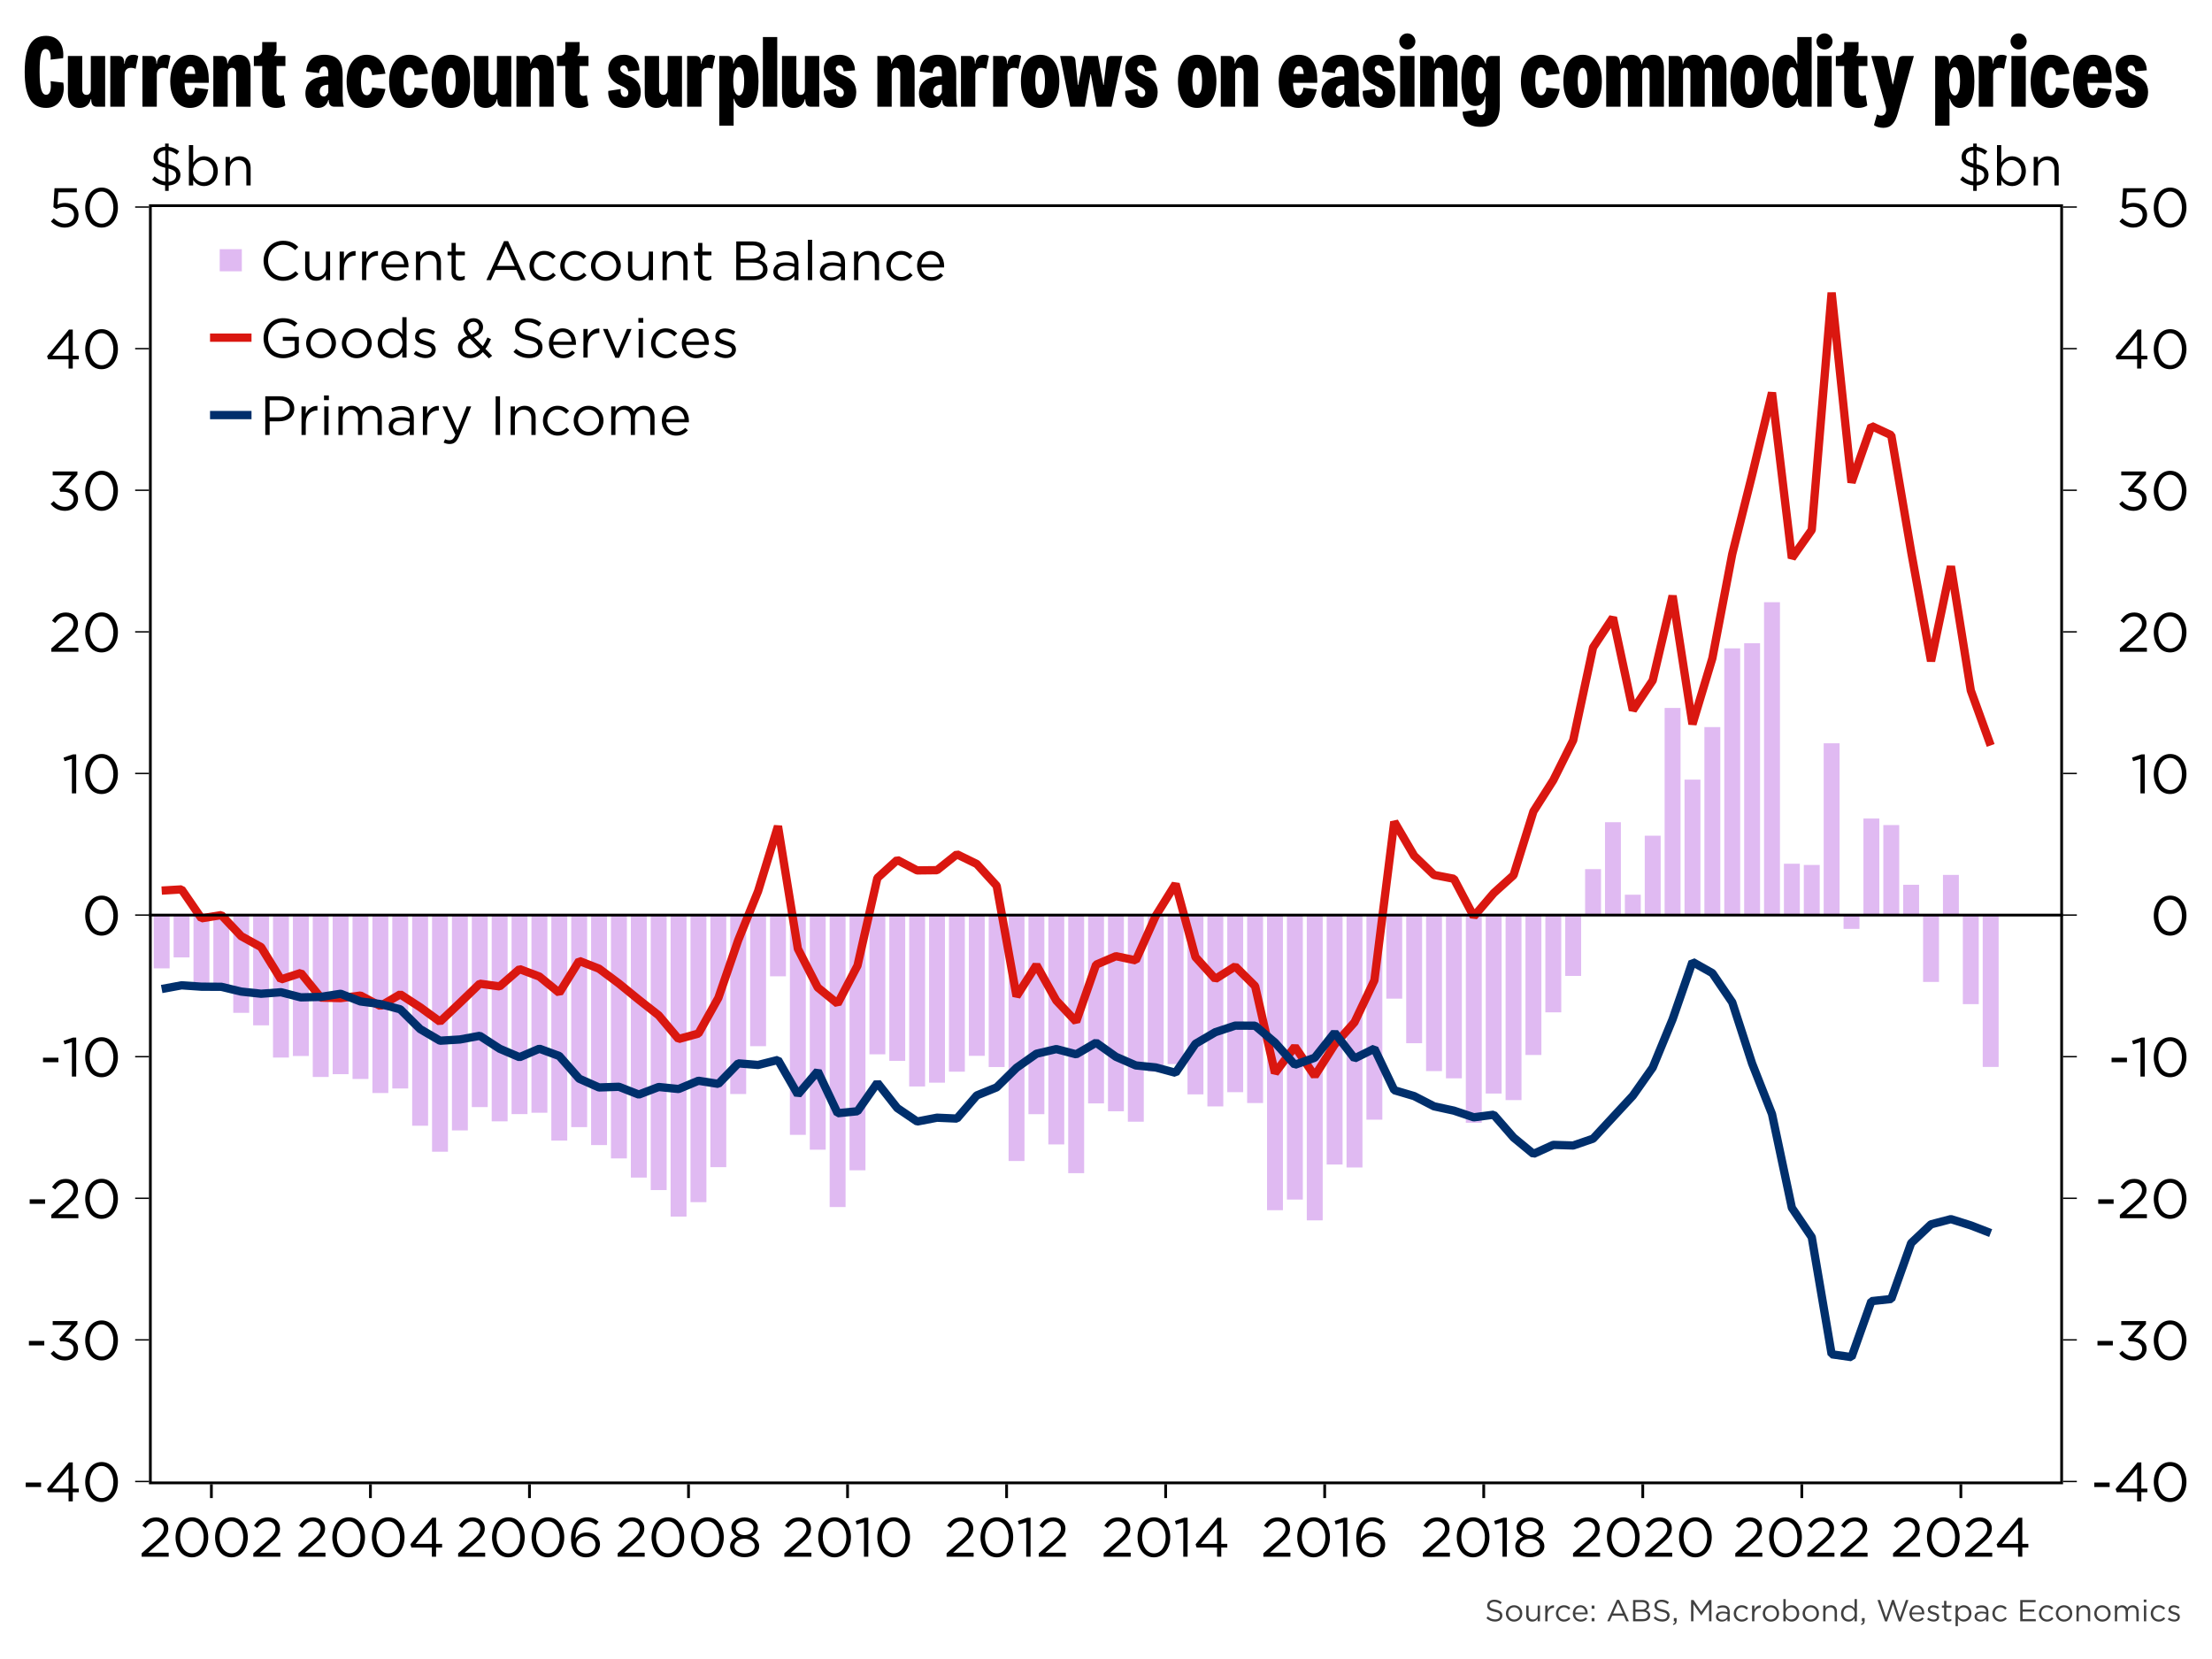 ﻿<?xml version="1.0" encoding="utf-8"?><svg version="1.1" baseProfile="basic" width="800" height="600" xmlns="http://www.w3.org/2000/svg"><rect width="100%" height="100%" fill="#808080" stroke="none"/><style><![CDATA[
text {
  white-space: pre;
}
]]></style><clipPath id="C0"><rect width="692.24" height="462.92" /></clipPath><clipPath id="C1"><rect width="692.24" height="462.92" /></clipPath><clipPath id="C2"><rect width="692.24" height="462.92" /></clipPath><clipPath id="C3"><rect width="692.24" height="462.92" /></clipPath><clipPath id="C4"><rect width="527.329" height="80" /></clipPath><clipPath id="C5"><rect width="2000" height="2000" /></clipPath><clipPath id="C6"><rect width="784" height="19.2" /></clipPath><g><rect width="800" height="600" fill="#ffffff" fill-opacity="0" /><g><rect width="800" height="600" fill="#ffffff" /><g transform="matrix(1 0 0 1 8 8)"><path d="M8.676 4.968 C13.248 4.968 15.3 8.496 14.832 13.032 L10.296 13.572 C10.476 11.34 9.936 9.72 8.532 9.72 6.948 9.72 6.336 11.7 6.336 18 6.336 24.3 7.2 26.28 8.712 26.28 10.116 26.28 10.62 24.48 10.296 21.348 L14.868 21.888 C15.732 26.244 13.68 31.032 8.748 31.032 3.456 31.032 0.936 27.036 0.936 18 0.936 8.964 3.456 4.968 8.676 4.968 Z M16.56 12.24 L21.744 12.24 21.744 24.336 C21.744 25.524 22.248 26.316 23.292 26.316 24.336 26.316 24.84 25.524 24.84 24.336 L24.84 12.24 30.024 12.24 30.024 30.6 27.072 30.6 C25.74 30.6 24.984 29.916 24.984 27.864 L24.84 27.864 C24.408 29.7 23.04 31.032 20.808 31.032 17.928 31.032 16.56 29.052 16.56 25.776 L16.56 12.24 Z M40.212 11.808 C40.932 11.808 41.544 11.988 42.012 12.276 L41.04 16.92 C40.572 16.668 39.996 16.524 39.312 16.524 37.872 16.524 37.08 17.532 37.08 18.972 L37.08 30.6 31.896 30.6 31.896 12.24 34.848 12.24 C36.18 12.24 36.936 12.78 36.936 15.048 L37.08 15.048 C37.296 12.708 38.556 11.808 40.212 11.808 Z M51.84 11.808 C52.56 11.808 53.172 11.988 53.64 12.276 L52.668 16.92 C52.2 16.668 51.624 16.524 50.94 16.524 49.5 16.524 48.708 17.532 48.708 18.972 L48.708 30.6 43.524 30.6 43.524 12.24 46.476 12.24 C47.808 12.24 48.564 12.78 48.564 15.048 L48.708 15.048 C48.924 12.708 50.184 11.808 51.84 11.808 Z M60.876 15.948 C59.832 15.948 59.184 16.74 58.896 18.756 L62.604 18.756 C62.532 16.992 62.028 15.948 60.876 15.948 Z M60.804 11.808 C65.844 11.808 67.5 16.056 67.5 20.736 L67.5 21.96 58.752 21.96 C58.824 24.948 59.436 26.46 60.732 26.46 61.74 26.46 62.28 25.38 62.496 23.724 L67.32 24.336 C66.492 28.656 64.44 31.032 60.624 31.032 56.808 31.032 53.568 27.828 53.568 21.42 53.568 15.012 56.916 11.808 60.804 11.808 Z M78.372 11.808 C81.252 11.808 82.62 13.788 82.62 17.064 L82.62 30.6 77.436 30.6 77.436 18.504 C77.436 17.316 76.932 16.524 75.888 16.524 74.844 16.524 74.34 17.316 74.34 18.504 L74.34 30.6 69.156 30.6 69.156 12.24 72.108 12.24 C73.44 12.24 74.196 12.924 74.196 14.976 L74.34 14.976 C74.772 13.14 76.14 11.808 78.372 11.808 Z M86.832 7.2 L92.016 7.2 92.016 10.044 C92.016 11.124 91.656 11.736 91.224 12.096 L91.224 12.24 95.22 12.24 95.22 15.876 92.016 15.876 92.016 25.164 C92.016 26.1 92.448 26.676 93.348 26.676 93.852 26.676 94.212 26.568 94.608 26.388 L95.184 30.132 C94.464 30.672 93.24 31.032 91.944 31.032 88.164 31.032 86.832 28.62 86.832 25.2 L86.832 15.876 83.808 15.876 83.808 12.24 84.744 12.24 C85.932 12.24 86.832 11.34 86.832 10.152 L86.832 7.2 Z M110.736 22.644 C108.684 22.644 107.604 23.508 107.604 25.128 107.604 26.208 108.18 26.892 109.152 26.892 109.872 26.892 110.376 26.316 110.736 25.416 L110.736 22.644 Z M109.26 11.808 C113.688 11.808 115.92 13.932 115.92 18.9 L115.92 26.604 C115.92 28.296 115.992 29.268 116.352 30.6 L112.968 30.6 C111.528 30.6 110.88 29.7 110.88 28.152 L110.736 28.152 C110.268 29.808 109.188 31.032 106.956 31.032 104.652 31.032 102.456 29.16 102.456 25.776 102.456 22.032 105.12 19.62 110.052 19.62 L110.736 19.62 110.736 18.468 C110.736 16.776 110.16 16.02 109.224 16.02 108.144 16.02 107.532 16.884 107.388 18.432 L102.744 17.892 C102.924 14.256 105.264 11.808 109.26 11.808 Z M124.56 11.808 C128.484 11.808 130.68 14.328 131.4 18.648 L126.576 19.188 C126.396 17.568 125.748 16.38 124.668 16.38 123.192 16.38 122.544 18.072 122.544 21.42 122.544 24.768 123.192 26.46 124.668 26.46 125.748 26.46 126.396 25.272 126.576 23.652 L131.4 24.192 C130.608 28.476 128.484 31.032 124.56 31.032 120.672 31.032 117.36 27.828 117.36 21.42 117.36 15.012 120.672 11.808 124.56 11.808 Z M139.932 11.808 C143.856 11.808 146.052 14.328 146.772 18.648 L141.948 19.188 C141.768 17.568 141.12 16.38 140.04 16.38 138.564 16.38 137.916 18.072 137.916 21.42 137.916 24.768 138.564 26.46 140.04 26.46 141.12 26.46 141.768 25.272 141.948 23.652 L146.772 24.192 C145.98 28.476 143.856 31.032 139.932 31.032 136.044 31.032 132.732 27.828 132.732 21.42 132.732 15.012 136.044 11.808 139.932 11.808 Z M155.052 16.524 C154.008 16.524 153.288 18 153.288 21.42 153.288 24.84 154.008 26.316 155.052 26.316 156.096 26.316 156.816 24.84 156.816 21.42 156.816 18 156.096 16.524 155.052 16.524 Z M155.052 11.808 C159.192 11.808 162 15.012 162 21.42 162 27.828 159.192 31.032 155.052 31.032 150.912 31.032 148.104 27.828 148.104 21.42 148.104 15.012 150.912 11.808 155.052 11.808 Z M163.44 12.24 L168.624 12.24 168.624 24.336 C168.624 25.524 169.128 26.316 170.172 26.316 171.216 26.316 171.72 25.524 171.72 24.336 L171.72 12.24 176.904 12.24 176.904 30.6 173.952 30.6 C172.62 30.6 171.864 29.916 171.864 27.864 L171.72 27.864 C171.288 29.7 169.92 31.032 167.688 31.032 164.808 31.032 163.44 29.052 163.44 25.776 L163.44 12.24 Z M187.992 11.808 C190.872 11.808 192.24 13.788 192.24 17.064 L192.24 30.6 187.056 30.6 187.056 18.504 C187.056 17.316 186.552 16.524 185.508 16.524 184.464 16.524 183.96 17.316 183.96 18.504 L183.96 30.6 178.776 30.6 178.776 12.24 181.728 12.24 C183.06 12.24 183.816 12.924 183.816 14.976 L183.96 14.976 C184.392 13.14 185.76 11.808 187.992 11.808 Z M196.452 7.2 L201.636 7.2 201.636 10.044 C201.636 11.124 201.276 11.736 200.844 12.096 L200.844 12.24 204.84 12.24 204.84 15.876 201.636 15.876 201.636 25.164 C201.636 26.1 202.068 26.676 202.968 26.676 203.472 26.676 203.832 26.568 204.228 26.388 L204.804 30.132 C204.084 30.672 202.86 31.032 201.564 31.032 197.784 31.032 196.452 28.62 196.452 25.2 L196.452 15.876 193.428 15.876 193.428 12.24 194.364 12.24 C195.552 12.24 196.452 11.34 196.452 10.152 L196.452 7.2 Z M217.62 11.808 C221.148 11.808 223.128 13.932 223.272 17.424 L219.168 17.784 C219.06 16.416 218.448 15.624 217.584 15.624 216.972 15.624 216.324 16.056 216.324 16.812 216.324 17.712 216.864 18.396 219.384 19.404 221.796 20.376 223.74 21.96 223.74 25.308 223.74 28.548 221.868 31.032 218.016 31.032 213.84 31.032 211.716 28.368 212.004 24.876 L216.504 24.192 C216.288 25.956 216.9 27.036 218.016 27.036 218.736 27.036 219.24 26.532 219.24 25.524 219.24 24.3 218.412 23.796 216.252 22.824 213.444 21.564 212.004 19.764 212.004 17.1 212.004 13.716 214.416 11.808 217.62 11.808 Z M225.18 12.24 L230.364 12.24 230.364 24.336 C230.364 25.524 230.868 26.316 231.912 26.316 232.956 26.316 233.46 25.524 233.46 24.336 L233.46 12.24 238.644 12.24 238.644 30.6 235.692 30.6 C234.36 30.6 233.604 29.916 233.604 27.864 L233.46 27.864 C233.028 29.7 231.66 31.032 229.428 31.032 226.548 31.032 225.18 29.052 225.18 25.776 L225.18 12.24 Z M248.832 11.808 C249.552 11.808 250.164 11.988 250.632 12.276 L249.66 16.92 C249.192 16.668 248.616 16.524 247.932 16.524 246.492 16.524 245.7 17.532 245.7 18.972 L245.7 30.6 240.516 30.6 240.516 12.24 243.468 12.24 C244.8 12.24 245.556 12.78 245.556 15.048 L245.7 15.048 C245.916 12.708 247.176 11.808 248.832 11.808 Z M259.164 16.308 C257.94 16.308 257.184 18 257.184 21.42 257.184 24.84 258.048 26.532 259.308 26.532 260.352 26.532 261.144 24.84 261.144 21.42 261.144 18 260.388 16.308 259.164 16.308 Z M261.072 11.808 C264.456 11.808 266.328 14.904 266.328 21.42 266.328 27.936 264.456 31.032 261.072 31.032 259.308 31.032 258.084 29.88 257.472 27.72 L257.328 27.72 257.328 37.44 252.144 37.44 252.144 12.24 255.096 12.24 C256.428 12.24 257.184 12.96 257.184 15.048 L257.328 15.048 C257.832 13.068 259.092 11.808 261.072 11.808 Z M267.912 5.4 L273.096 5.4 273.096 30.6 267.912 30.6 267.912 5.4 Z M274.824 12.24 L280.008 12.24 280.008 24.336 C280.008 25.524 280.512 26.316 281.556 26.316 282.6 26.316 283.104 25.524 283.104 24.336 L283.104 12.24 288.288 12.24 288.288 30.6 285.336 30.6 C284.004 30.6 283.248 29.916 283.248 27.864 L283.104 27.864 C282.672 29.7 281.304 31.032 279.072 31.032 276.192 31.032 274.824 29.052 274.824 25.776 L274.824 12.24 Z M295.56 11.808 C299.088 11.808 301.068 13.932 301.212 17.424 L297.108 17.784 C297 16.416 296.388 15.624 295.524 15.624 294.912 15.624 294.264 16.056 294.264 16.812 294.264 17.712 294.804 18.396 297.324 19.404 299.736 20.376 301.68 21.96 301.68 25.308 301.68 28.548 299.808 31.032 295.956 31.032 291.78 31.032 289.656 28.368 289.944 24.876 L294.444 24.192 C294.228 25.956 294.84 27.036 295.956 27.036 296.676 27.036 297.18 26.532 297.18 25.524 297.18 24.3 296.352 23.796 294.192 22.824 291.384 21.564 289.944 19.764 289.944 17.1 289.944 13.716 292.356 11.808 295.56 11.808 Z M318.528 11.808 C321.408 11.808 322.776 13.788 322.776 17.064 L322.776 30.6 317.592 30.6 317.592 18.504 C317.592 17.316 317.088 16.524 316.044 16.524 315 16.524 314.496 17.316 314.496 18.504 L314.496 30.6 309.312 30.6 309.312 12.24 312.264 12.24 C313.596 12.24 314.352 12.924 314.352 14.976 L314.496 14.976 C314.928 13.14 316.296 11.808 318.528 11.808 Z M332.64 22.644 C330.588 22.644 329.508 23.508 329.508 25.128 329.508 26.208 330.084 26.892 331.056 26.892 331.776 26.892 332.28 26.316 332.64 25.416 L332.64 22.644 Z M331.164 11.808 C335.592 11.808 337.824 13.932 337.824 18.9 L337.824 26.604 C337.824 28.296 337.896 29.268 338.256 30.6 L334.872 30.6 C333.432 30.6 332.784 29.7 332.784 28.152 L332.64 28.152 C332.172 29.808 331.092 31.032 328.86 31.032 326.556 31.032 324.36 29.16 324.36 25.776 324.36 22.032 327.024 19.62 331.956 19.62 L332.64 19.62 332.64 18.468 C332.64 16.776 332.064 16.02 331.128 16.02 330.048 16.02 329.436 16.884 329.292 18.432 L324.648 17.892 C324.828 14.256 327.168 11.808 331.164 11.808 Z M347.868 11.808 C348.588 11.808 349.2 11.988 349.668 12.276 L348.696 16.92 C348.228 16.668 347.652 16.524 346.968 16.524 345.528 16.524 344.736 17.532 344.736 18.972 L344.736 30.6 339.552 30.6 339.552 12.24 342.504 12.24 C343.836 12.24 344.592 12.78 344.592 15.048 L344.736 15.048 C344.952 12.708 346.212 11.808 347.868 11.808 Z M359.496 11.808 C360.216 11.808 360.828 11.988 361.296 12.276 L360.324 16.92 C359.856 16.668 359.28 16.524 358.596 16.524 357.156 16.524 356.364 17.532 356.364 18.972 L356.364 30.6 351.18 30.6 351.18 12.24 354.132 12.24 C355.464 12.24 356.22 12.78 356.22 15.048 L356.364 15.048 C356.58 12.708 357.84 11.808 359.496 11.808 Z M368.172 16.524 C367.128 16.524 366.408 18 366.408 21.42 366.408 24.84 367.128 26.316 368.172 26.316 369.216 26.316 369.936 24.84 369.936 21.42 369.936 18 369.216 16.524 368.172 16.524 Z M368.172 11.808 C372.312 11.808 375.12 15.012 375.12 21.42 375.12 27.828 372.312 31.032 368.172 31.032 364.032 31.032 361.224 27.828 361.224 21.42 361.224 15.012 364.032 11.808 368.172 11.808 Z M375.408 12.24 L379.188 12.24 C380.16 12.24 380.808 12.78 380.916 13.752 L381.816 22.716 381.96 22.716 384.012 12.24 389.088 12.24 391.032 22.716 391.176 22.716 392.22 13.716 C392.328 12.708 392.976 12.24 393.948 12.24 L397.944 12.24 393.984 30.6 388.656 30.6 386.532 18.828 386.388 18.828 384.336 30.6 379.08 30.6 375.408 12.24 Z M404.568 11.808 C408.096 11.808 410.076 13.932 410.22 17.424 L406.116 17.784 C406.008 16.416 405.396 15.624 404.532 15.624 403.92 15.624 403.272 16.056 403.272 16.812 403.272 17.712 403.812 18.396 406.332 19.404 408.744 20.376 410.688 21.96 410.688 25.308 410.688 28.548 408.816 31.032 404.964 31.032 400.788 31.032 398.664 28.368 398.952 24.876 L403.452 24.192 C403.236 25.956 403.848 27.036 404.964 27.036 405.684 27.036 406.188 26.532 406.188 25.524 406.188 24.3 405.36 23.796 403.2 22.824 400.392 21.564 398.952 19.764 398.952 17.1 398.952 13.716 401.364 11.808 404.568 11.808 Z M424.98 16.524 C423.936 16.524 423.216 18 423.216 21.42 423.216 24.84 423.936 26.316 424.98 26.316 426.024 26.316 426.744 24.84 426.744 21.42 426.744 18 426.024 16.524 424.98 16.524 Z M424.98 11.808 C429.12 11.808 431.928 15.012 431.928 21.42 431.928 27.828 429.12 31.032 424.98 31.032 420.84 31.032 418.032 27.828 418.032 21.42 418.032 15.012 420.84 11.808 424.98 11.808 Z M442.728 11.808 C445.608 11.808 446.976 13.788 446.976 17.064 L446.976 30.6 441.792 30.6 441.792 18.504 C441.792 17.316 441.288 16.524 440.244 16.524 439.2 16.524 438.696 17.316 438.696 18.504 L438.696 30.6 433.512 30.6 433.512 12.24 436.464 12.24 C437.796 12.24 438.552 12.924 438.552 14.976 L438.696 14.976 C439.128 13.14 440.496 11.808 442.728 11.808 Z M461.772 15.948 C460.728 15.948 460.08 16.74 459.792 18.756 L463.5 18.756 C463.428 16.992 462.924 15.948 461.772 15.948 Z M461.7 11.808 C466.74 11.808 468.396 16.056 468.396 20.736 L468.396 21.96 459.648 21.96 C459.72 24.948 460.332 26.46 461.628 26.46 462.636 26.46 463.176 25.38 463.392 23.724 L468.216 24.336 C467.388 28.656 465.336 31.032 461.52 31.032 457.704 31.032 454.464 27.828 454.464 21.42 454.464 15.012 457.812 11.808 461.7 11.808 Z M478.188 22.644 C476.136 22.644 475.056 23.508 475.056 25.128 475.056 26.208 475.632 26.892 476.604 26.892 477.324 26.892 477.828 26.316 478.188 25.416 L478.188 22.644 Z M476.712 11.808 C481.14 11.808 483.372 13.932 483.372 18.9 L483.372 26.604 C483.372 28.296 483.444 29.268 483.804 30.6 L480.42 30.6 C478.98 30.6 478.332 29.7 478.332 28.152 L478.188 28.152 C477.72 29.808 476.64 31.032 474.408 31.032 472.104 31.032 469.908 29.16 469.908 25.776 469.908 22.032 472.572 19.62 477.504 19.62 L478.188 19.62 478.188 18.468 C478.188 16.776 477.612 16.02 476.676 16.02 475.596 16.02 474.984 16.884 474.84 18.432 L470.196 17.892 C470.376 14.256 472.716 11.808 476.712 11.808 Z M490.5 11.808 C494.028 11.808 496.008 13.932 496.152 17.424 L492.048 17.784 C491.94 16.416 491.328 15.624 490.464 15.624 489.852 15.624 489.204 16.056 489.204 16.812 489.204 17.712 489.744 18.396 492.264 19.404 494.676 20.376 496.62 21.96 496.62 25.308 496.62 28.548 494.748 31.032 490.896 31.032 486.72 31.032 484.596 28.368 484.884 24.876 L489.384 24.192 C489.168 25.956 489.78 27.036 490.896 27.036 491.616 27.036 492.12 26.532 492.12 25.524 492.12 24.3 491.292 23.796 489.132 22.824 486.324 21.564 484.884 19.764 484.884 17.1 484.884 13.716 487.296 11.808 490.5 11.808 Z M498.384 12.24 L503.568 12.24 503.568 30.6 498.384 30.6 498.384 12.24 Z M500.976 4.068 C502.56 4.068 503.892 5.4 503.892 6.984 503.892 8.568 502.56 9.9 500.976 9.9 499.392 9.9 498.06 8.568 498.06 6.984 498.06 5.4 499.392 4.068 500.976 4.068 Z M514.836 11.808 C517.716 11.808 519.084 13.788 519.084 17.064 L519.084 30.6 513.9 30.6 513.9 18.504 C513.9 17.316 513.396 16.524 512.352 16.524 511.308 16.524 510.804 17.316 510.804 18.504 L510.804 30.6 505.62 30.6 505.62 12.24 508.572 12.24 C509.904 12.24 510.66 12.924 510.66 14.976 L510.804 14.976 C511.236 13.14 512.604 11.808 514.836 11.808 Z M527.544 16.308 C526.428 16.308 525.708 17.892 525.708 21.06 525.708 24.228 526.464 25.812 527.544 25.812 528.624 25.812 529.38 24.228 529.38 21.06 529.38 17.892 528.66 16.308 527.544 16.308 Z M525.492 11.808 C527.22 11.808 528.624 13.068 529.236 15.048 L529.38 15.048 C529.38 12.924 530.136 12.24 531.468 12.24 L534.42 12.24 534.42 30.132 C534.42 34.488 532.836 37.872 527.4 37.872 522.864 37.872 521.1 35.532 520.956 32.436 L525.96 31.716 C526.068 32.94 526.5 33.66 527.616 33.66 528.732 33.66 529.236 32.652 529.236 30.816 L529.236 26.928 529.092 26.928 C528.624 29.592 527.22 30.312 525.492 30.312 522.612 30.312 520.524 27.216 520.524 21.06 520.524 14.904 522.612 11.808 525.492 11.808 Z M549.252 11.808 C553.176 11.808 555.372 14.328 556.092 18.648 L551.268 19.188 C551.088 17.568 550.44 16.38 549.36 16.38 547.884 16.38 547.236 18.072 547.236 21.42 547.236 24.768 547.884 26.46 549.36 26.46 550.44 26.46 551.088 25.272 551.268 23.652 L556.092 24.192 C555.3 28.476 553.176 31.032 549.252 31.032 545.364 31.032 542.052 27.828 542.052 21.42 542.052 15.012 545.364 11.808 549.252 11.808 Z M564.372 16.524 C563.328 16.524 562.608 18 562.608 21.42 562.608 24.84 563.328 26.316 564.372 26.316 565.416 26.316 566.136 24.84 566.136 21.42 566.136 18 565.416 16.524 564.372 16.524 Z M564.372 11.808 C568.512 11.808 571.32 15.012 571.32 21.42 571.32 27.828 568.512 31.032 564.372 31.032 560.232 31.032 557.424 27.828 557.424 21.42 557.424 15.012 560.232 11.808 564.372 11.808 Z M582.048 11.808 C584.244 11.808 585.324 13.032 585.72 15.192 L585.864 15.192 C586.224 12.924 587.808 11.808 589.896 11.808 592.632 11.808 593.784 13.68 593.784 16.992 L593.784 30.6 588.6 30.6 588.6 18 C588.6 17.172 588.204 16.524 587.268 16.524 586.332 16.524 585.936 17.172 585.936 18 L585.936 30.6 580.752 30.6 580.752 18 C580.752 17.172 580.356 16.524 579.42 16.524 578.484 16.524 578.088 17.172 578.088 18 L578.088 30.6 572.904 30.6 572.904 12.24 575.856 12.24 C577.188 12.24 577.944 12.924 577.944 15.192 L578.088 15.192 C578.52 12.924 580.14 11.808 582.048 11.808 Z M604.656 11.808 C606.852 11.808 607.932 13.032 608.328 15.192 L608.472 15.192 C608.832 12.924 610.416 11.808 612.504 11.808 615.24 11.808 616.392 13.68 616.392 16.992 L616.392 30.6 611.208 30.6 611.208 18 C611.208 17.172 610.812 16.524 609.876 16.524 608.94 16.524 608.544 17.172 608.544 18 L608.544 30.6 603.36 30.6 603.36 18 C603.36 17.172 602.964 16.524 602.028 16.524 601.092 16.524 600.696 17.172 600.696 18 L600.696 30.6 595.512 30.6 595.512 12.24 598.464 12.24 C599.796 12.24 600.552 12.924 600.552 15.192 L600.696 15.192 C601.128 12.924 602.748 11.808 604.656 11.808 Z M624.78 16.524 C623.736 16.524 623.016 18 623.016 21.42 623.016 24.84 623.736 26.316 624.78 26.316 625.824 26.316 626.544 24.84 626.544 21.42 626.544 18 625.824 16.524 624.78 16.524 Z M624.78 11.808 C628.92 11.808 631.728 15.012 631.728 21.42 631.728 27.828 628.92 31.032 624.78 31.032 620.64 31.032 617.832 27.828 617.832 21.42 617.832 15.012 620.64 11.808 624.78 11.808 Z M640.044 16.308 C639 16.308 638.208 18 638.208 21.42 638.208 24.84 638.964 26.532 640.188 26.532 641.412 26.532 642.168 24.84 642.168 21.42 642.168 18 641.304 16.308 640.044 16.308 Z M642.024 5.4 L647.208 5.4 647.208 30.6 644.256 30.6 C642.924 30.6 642.168 29.88 642.168 27.792 L642.024 27.792 C641.52 29.772 640.26 31.032 638.28 31.032 634.896 31.032 633.024 27.936 633.024 21.42 633.024 14.904 634.896 11.808 638.28 11.808 640.044 11.808 641.268 12.96 641.88 15.12 L642.024 15.12 642.024 5.4 Z M649.26 12.24 L654.444 12.24 654.444 30.6 649.26 30.6 649.26 12.24 Z M651.852 4.068 C653.436 4.068 654.768 5.4 654.768 6.984 654.768 8.568 653.436 9.9 651.852 9.9 650.268 9.9 648.936 8.568 648.936 6.984 648.936 5.4 650.268 4.068 651.852 4.068 Z M658.98 7.2 L664.164 7.2 664.164 10.044 C664.164 11.124 663.804 11.736 663.372 12.096 L663.372 12.24 667.368 12.24 667.368 15.876 664.164 15.876 664.164 25.164 C664.164 26.1 664.596 26.676 665.496 26.676 666 26.676 666.36 26.568 666.756 26.388 L667.332 30.132 C666.612 30.672 665.388 31.032 664.092 31.032 660.312 31.032 658.98 28.62 658.98 25.2 L658.98 15.876 655.956 15.876 655.956 12.24 656.892 12.24 C658.08 12.24 658.98 11.34 658.98 10.152 L658.98 7.2 Z M668.772 12.24 L672.876 12.24 C673.848 12.24 674.496 12.744 674.676 13.68 L676.476 22.5 676.62 22.5 678.564 13.644 C678.78 12.708 679.356 12.24 680.328 12.24 L684.18 12.24 678.42 32.868 C677.412 36.432 675.936 38.232 673.164 38.232 671.796 38.232 670.536 37.872 669.744 37.26 L670.824 33.408 C672.948 34.56 674.82 33.372 673.884 30.132 L668.772 12.24 Z M698.904 16.308 C697.68 16.308 696.924 18 696.924 21.42 696.924 24.84 697.788 26.532 699.048 26.532 700.092 26.532 700.884 24.84 700.884 21.42 700.884 18 700.128 16.308 698.904 16.308 Z M700.812 11.808 C704.196 11.808 706.068 14.904 706.068 21.42 706.068 27.936 704.196 31.032 700.812 31.032 699.048 31.032 697.824 29.88 697.212 27.72 L697.068 27.72 697.068 37.44 691.884 37.44 691.884 12.24 694.836 12.24 C696.168 12.24 696.924 12.96 696.924 15.048 L697.068 15.048 C697.572 13.068 698.832 11.808 700.812 11.808 Z M715.968 11.808 C716.688 11.808 717.3 11.988 717.768 12.276 L716.796 16.92 C716.328 16.668 715.752 16.524 715.068 16.524 713.628 16.524 712.836 17.532 712.836 18.972 L712.836 30.6 707.652 30.6 707.652 12.24 710.604 12.24 C711.936 12.24 712.692 12.78 712.692 15.048 L712.836 15.048 C713.052 12.708 714.312 11.808 715.968 11.808 Z M719.46 12.24 L724.644 12.24 724.644 30.6 719.46 30.6 719.46 12.24 Z M722.052 4.068 C723.636 4.068 724.968 5.4 724.968 6.984 724.968 8.568 723.636 9.9 722.052 9.9 720.468 9.9 719.136 8.568 719.136 6.984 719.136 5.4 720.468 4.068 722.052 4.068 Z M733.608 11.808 C737.532 11.808 739.728 14.328 740.448 18.648 L735.624 19.188 C735.444 17.568 734.796 16.38 733.716 16.38 732.24 16.38 731.592 18.072 731.592 21.42 731.592 24.768 732.24 26.46 733.716 26.46 734.796 26.46 735.444 25.272 735.624 23.652 L740.448 24.192 C739.656 28.476 737.532 31.032 733.608 31.032 729.72 31.032 726.408 27.828 726.408 21.42 726.408 15.012 729.72 11.808 733.608 11.808 Z M749.088 15.948 C748.044 15.948 747.396 16.74 747.108 18.756 L750.816 18.756 C750.744 16.992 750.24 15.948 749.088 15.948 Z M749.016 11.808 C754.056 11.808 755.712 16.056 755.712 20.736 L755.712 21.96 746.964 21.96 C747.036 24.948 747.648 26.46 748.944 26.46 749.952 26.46 750.492 25.38 750.708 23.724 L755.532 24.336 C754.704 28.656 752.652 31.032 748.836 31.032 745.02 31.032 741.78 27.828 741.78 21.42 741.78 15.012 745.128 11.808 749.016 11.808 Z M762.768 11.808 C766.296 11.808 768.276 13.932 768.42 17.424 L764.316 17.784 C764.208 16.416 763.596 15.624 762.732 15.624 762.12 15.624 761.472 16.056 761.472 16.812 761.472 17.712 762.012 18.396 764.532 19.404 766.944 20.376 768.888 21.96 768.888 25.308 768.888 28.548 767.016 31.032 763.164 31.032 758.988 31.032 756.864 28.368 757.152 24.876 L761.652 24.192 C761.436 25.956 762.048 27.036 763.164 27.036 763.884 27.036 764.388 26.532 764.388 25.524 764.388 24.3 763.56 23.796 761.4 22.824 758.592 21.564 757.152 19.764 757.152 17.1 757.152 13.716 759.564 11.808 762.768 11.808 Z" /><g transform="matrix(1 0 0 1 0 39.88)"><g><g transform="matrix(1 0 0 1 45.88 26)"><g><rect x="0.5" y="0.5" width="691.24" height="461.92" fill="none" stroke="#ffffff" stroke-opacity="0" /><rect x="1" y="1" width="690.24" height="460.92" fill="#ffffff" fill-opacity="0" /></g></g><g clip-path="url(#C0)" transform="matrix(1 0 0 1 45.88 26)"><path d="M1.719 257.067 L7.471 257.067 7.471 276.343 1.719 276.343 Z M8.909 257.067 L14.661 257.067 14.661 272.379 8.909 272.379 Z M16.099 257.067 L21.851 257.067 21.851 283.872 16.099 283.872 Z M23.289 257.067 L29.041 257.067 29.041 282.515 23.289 282.515 Z M30.479 257.067 L36.231 257.067 36.231 292.424 30.479 292.424 Z M37.669 257.067 L43.421 257.067 43.421 296.941 37.669 296.941 Z M44.859 257.067 L50.611 257.067 50.611 308.598 44.859 308.598 Z M52.049 257.067 L57.801 257.067 57.801 308.039 52.049 308.039 Z M59.239 257.067 L64.991 257.067 64.991 315.619 59.239 315.619 Z M66.429 257.067 L72.181 257.067 72.181 314.61 66.429 314.61 Z M73.619 257.067 L79.371 257.067 79.371 316.341 73.619 316.341 Z M80.809 257.067 L86.561 257.067 86.561 321.426 80.809 321.426 Z M87.999 257.067 L93.751 257.067 93.751 319.783 87.999 319.783 Z M95.189 257.067 L100.941 257.067 100.941 333.257 95.189 333.257 Z M102.379 257.067 L108.131 257.067 108.131 342.66 102.379 342.66 Z M109.569 257.067 L115.321 257.067 115.321 334.942 109.569 334.942 Z M116.759 257.067 L122.511 257.067 122.511 326.512 116.759 326.512 Z M123.949 257.067 L129.701 257.067 129.701 331.669 123.949 331.669 Z M131.139 257.067 L136.891 257.067 136.891 329.052 131.139 329.052 Z M138.329 257.067 L144.081 257.067 144.081 328.56 138.329 328.56 Z M145.519 257.067 L151.271 257.067 151.271 338.629 145.519 338.629 Z M152.709 257.067 L158.461 257.067 158.461 333.759 152.709 333.759 Z M159.899 257.067 L165.651 257.067 165.651 340.247 159.899 340.247 Z M167.089 257.067 L172.841 257.067 172.841 345.077 167.089 345.077 Z M174.279 257.067 L180.031 257.067 180.031 352.011 174.279 352.011 Z M181.469 257.067 L187.221 257.067 187.221 356.528 181.469 356.528 Z M188.659 257.067 L194.411 257.067 194.411 366.115 188.659 366.115 Z M195.849 257.067 L201.601 257.067 201.601 360.897 195.849 360.897 Z M203.039 257.067 L208.791 257.067 208.791 348.237 203.039 348.237 Z M210.229 257.067 L215.981 257.067 215.981 321.79 210.229 321.79 Z M217.419 257.067 L223.171 257.067 223.171 304.49 217.419 304.49 Z M224.609 257.067 L230.361 257.067 230.361 279.216 224.609 279.216 Z M231.799 257.067 L237.551 257.067 237.551 336.56 231.799 336.56 Z M238.989 257.067 L244.741 257.067 244.741 341.922 238.989 341.922 Z M246.179 257.067 L251.931 257.067 251.931 362.663 246.179 362.663 Z M253.369 257.067 L259.121 257.067 259.121 349.374 253.369 349.374 Z M260.559 257.067 L266.311 257.067 266.311 307.425 260.559 307.425 Z M267.749 257.067 L273.501 257.067 273.501 309.791 267.749 309.791 Z M274.939 257.067 L280.691 257.067 280.691 319.055 274.939 319.055 Z M282.129 257.067 L287.881 257.067 287.881 317.683 282.129 317.683 Z M289.319 257.067 L295.071 257.067 295.071 313.709 289.319 313.709 Z M296.509 257.067 L302.261 257.067 302.261 307.973 296.509 307.973 Z M303.699 257.067 L309.451 257.067 309.451 312.029 303.699 312.029 Z M310.889 257.067 L316.641 257.067 316.641 346.009 310.889 346.009 Z M318.079 257.067 L323.831 257.067 323.831 329.078 318.079 329.078 Z M325.269 257.067 L331.021 257.067 331.021 340.017 325.269 340.017 Z M332.459 257.067 L338.211 257.067 338.211 350.413 332.459 350.413 Z M339.649 257.067 L345.401 257.067 345.401 325.18 339.649 325.18 Z M346.839 257.067 L352.591 257.067 352.591 328.023 346.839 328.023 Z M354.029 257.067 L359.781 257.067 359.781 331.802 354.029 331.802 Z M361.219 257.067 L366.971 257.067 366.971 313.714 361.219 313.714 Z M368.409 257.067 L374.161 257.067 374.161 310.953 368.409 310.953 Z M375.599 257.067 L381.351 257.067 381.351 321.918 375.599 321.918 Z M382.789 257.067 L388.541 257.067 388.541 326.266 382.789 326.266 Z M389.979 257.067 L395.731 257.067 395.731 321.119 389.979 321.119 Z M397.169 257.067 L402.921 257.067 402.921 325.047 397.169 325.047 Z M404.359 257.067 L410.111 257.067 410.111 363.805 404.359 363.805 Z M411.549 257.067 L417.301 257.067 417.301 359.959 411.549 359.959 Z M418.739 257.067 L424.491 257.067 424.491 367.477 418.739 367.477 Z M425.929 257.067 L431.681 257.067 431.681 347.289 425.929 347.289 Z M433.119 257.067 L438.871 257.067 438.871 348.354 433.119 348.354 Z M440.309 257.067 L446.061 257.067 446.061 331.07 440.309 331.07 Z M447.499 257.067 L453.251 257.067 453.251 287.293 447.499 287.293 Z M454.689 257.067 L460.441 257.067 460.441 303.415 454.689 303.415 Z M461.879 257.067 L467.631 257.067 467.631 313.499 461.879 313.499 Z M469.069 257.067 L474.821 257.067 474.821 316.111 469.069 316.111 Z M476.259 257.067 L482.011 257.067 482.011 332.186 476.259 332.186 Z M483.449 257.067 L489.201 257.067 489.201 321.611 483.449 321.611 Z M490.639 257.067 L496.391 257.067 496.391 323.987 490.639 323.987 Z M497.829 257.067 L503.581 257.067 503.581 307.671 497.829 307.671 Z M505.019 257.067 L510.771 257.067 510.771 292.245 505.019 292.245 Z M512.209 257.067 L517.961 257.067 517.961 279.073 512.209 279.073 Z M519.399 240.453 L525.151 240.453 525.151 257.067 519.399 257.067 Z M526.589 223.486 L532.341 223.486 532.341 257.067 526.589 257.067 Z M533.779 249.702 L539.531 249.702 539.531 257.067 533.779 257.067 Z M540.969 228.367 L546.721 228.367 546.721 257.067 540.969 257.067 Z M548.159 182.157 L553.911 182.157 553.911 257.067 548.159 257.067 Z M555.349 208.081 L561.101 208.081 561.101 257.067 555.349 257.067 Z M562.539 189.081 L568.291 189.081 568.291 257.067 562.539 257.067 Z M569.729 160.611 L575.481 160.611 575.481 257.067 569.729 257.067 Z M576.919 158.758 L582.671 158.758 582.671 257.067 576.919 257.067 Z M584.109 143.921 L589.861 143.921 589.861 257.067 584.109 257.067 Z M591.299 238.497 L597.051 238.497 597.051 257.067 591.299 257.067 Z M598.489 238.942 L604.241 238.942 604.241 257.067 598.489 257.067 Z M605.679 194.94 L611.431 194.94 611.431 257.067 605.679 257.067 Z M612.869 257.067 L618.621 257.067 618.621 262.06 612.869 262.06 Z M620.059 222.155 L625.811 222.155 625.811 257.067 620.059 257.067 Z M627.249 224.515 L633.001 224.515 633.001 257.067 627.249 257.067 Z M634.439 246.107 L640.191 246.107 640.191 257.067 634.439 257.067 Z M641.629 257.067 L647.381 257.067 647.381 281.25 641.629 281.25 Z M648.819 242.543 L654.571 242.543 654.571 257.067 648.819 257.067 Z M656.009 257.067 L661.761 257.067 661.761 289.275 656.009 289.275 Z M663.199 257.067 L668.951 257.067 668.951 311.993 663.199 311.993 Z" fill-rule="evenodd" fill="#e0baf2" /></g><g clip-path="url(#C1)" transform="matrix(1 0 0 1 45.88 26)"><g><path d="M666.075 195.718 L666.075 195.718 658.885 175.837 651.695 130.933 644.505 165.241 637.315 125.648 630.125 83.53 622.935 80.181 615.745 100.636 608.555 31.958 601.365 117.766 594.175 127.973 586.985 68.11 579.795 97.911 572.605 126.524 565.415 164.196 558.225 188.036 551.035 141.591 543.845 172.196 536.655 182.976 529.465 149.478 522.275 160.289 515.085 193.849 507.895 208.281 500.705 219.584 493.515 242.645 486.325 249.149 479.135 257.574 471.945 243.941 464.755 242.553 457.565 235.608 450.375 223.307 443.185 280.686 435.995 295.845 428.805 303.911 421.615 315.25 414.425 304.654 407.235 314.195 400.045 282.755 392.855 275.626 385.665 280.174 378.475 272.257 371.285 245.825 364.095 257.369 356.905 273.45 349.715 271.939 342.525 275.012 335.335 295.61 328.145 287.969 320.955 275.15 313.765 286.438 306.575 246.476 299.385 238.589 292.195 235.081 285.005 240.832 277.815 240.914 270.625 237.124 263.435 243.664 256.245 275.35 249.055 289.101 241.865 283.247 234.675 269.245 227.485 224.915 220.295 248.432 213.105 266.157 205.915 287.042 198.725 299.912 191.535 301.894 184.345 293.336 177.155 287.687 169.965 281.833 162.775 276.456 155.585 273.644 148.395 285.193 141.205 279.303 134.015 276.599 126.825 282.868 119.635 281.885 112.445 288.829 105.255 295.63 98.065 290.391 90.875 285.726 83.685 289.956 76.495 286.176 69.305 287.103 62.115 286.914 54.925 278.003 47.735 280.353 40.545 268.656 33.355 264.703 26.165 257.072 18.975 258.245 11.785 247.782 4.595 248.217 " fill="none" stroke="#da1710" stroke-width="3" stroke-miterlimit="0.5" /><path d="M666.075 372.076 L666.075 372.076 658.885 369.296 651.695 367.032 644.505 368.911 637.315 375.713 630.125 395.916 622.935 396.705 615.745 416.944 608.555 415.915 601.365 373.567 594.175 362.955 586.985 329.021 579.795 310.774 572.605 288.614 565.415 278.064 558.225 274.013 551.035 294.739 543.845 312.203 536.655 322.405 529.465 330.169 522.275 337.938 515.085 340.406 507.895 340.176 500.705 343.443 493.515 337.518 486.325 329.272 479.135 330.21 471.945 327.797 464.755 326.235 457.565 322.533 450.375 320.407 443.185 305.376 435.995 308.925 428.805 299.599 421.615 308.659 414.425 311.215 407.235 303.179 400.045 297.08 392.855 297.044 385.665 299.42 378.475 303.625 371.285 314.108 364.095 312.167 356.905 311.445 349.715 308.321 342.525 303.225 335.335 307.425 328.145 305.53 320.955 307.225 313.765 312.3 306.575 319.383 299.385 322.297 292.195 330.67 285.005 330.353 277.815 331.731 270.625 326.855 263.435 317.724 256.245 328.012 249.055 328.735 241.865 313.545 234.675 321.969 227.485 309.463 220.295 311.276 213.105 310.697 205.915 318.123 198.725 316.986 191.535 319.977 184.345 319.245 177.155 321.985 169.965 319.168 162.775 319.414 155.585 316.239 148.395 308.039 141.205 305.397 134.015 308.469 126.825 305.407 119.635 300.736 112.445 302.068 105.255 302.508 98.065 298.293 90.875 291.149 83.685 289.259 76.495 288.312 69.305 285.526 62.115 286.663 54.925 286.832 47.735 284.978 40.545 285.521 33.355 284.742 26.165 283.011 18.975 282.97 11.785 282.474 4.595 283.81 " fill="none" stroke="#002f6c" stroke-width="3" stroke-miterlimit="0.5" /></g></g><g transform="matrix(1 0 0 1 45.88 0)"><path d="M7.06 13.06 L7.06 17.88 C8.78 17.78 9.84 16.84 9.84 15.54 L9.84 15.52 C9.84 14.34 9.26 13.64 7.06 13.06 Z M5.9 6.54 C4.2 6.62 3.18 7.58 3.18 8.8 3.18 9.94 3.7 10.68 5.9 11.26 L5.9 6.54 Z M5.84 4.04 L7.12 4.04 7.12 5.24 C8.62 5.4 9.76 5.94 10.94 6.84 L10.08 8.04 C9.1 7.24 8.12 6.76 7.06 6.6 L7.06 11.54 C10.1 12.22 11.38 13.38 11.38 15.42 11.38 17.58 9.62 19.04 7.12 19.2 L7.12 21.16 5.84 21.16 5.84 19.16 C4.06 19 2.52 18.3 1.12 17.1 L2.02 15.9 C3.22 16.98 4.4 17.64 5.9 17.82 L5.9 12.8 C2.94 12.1 1.64 11.02 1.64 8.92 L1.64 8.9 C1.64 6.84 3.38 5.32 5.84 5.2 L5.84 4.04 Z M19.66 10.02 C17.74 10.02 15.92 11.64 15.92 14 L15.92 14.04 C15.92 16.44 17.74 18.04 19.66 18.04 21.66 18.04 23.3 16.56 23.3 14.06 L23.3 14.02 C23.3 11.58 21.62 10.02 19.66 10.02 Z M14.44 4.6 L15.98 4.6 15.98 10.94 C16.82 9.7 18.04 8.64 19.94 8.64 22.42 8.64 24.88 10.6 24.88 14 L24.88 14.04 C24.88 17.42 22.44 19.42 19.94 19.42 18.02 19.42 16.78 18.38 15.98 17.22 L15.98 19.2 14.44 19.2 14.44 4.6 Z M32.8 8.64 C35.3 8.64 36.76 10.32 36.76 12.78 L36.76 19.2 35.22 19.2 35.22 13.16 C35.22 11.24 34.18 10.04 32.36 10.04 30.58 10.04 29.26 11.34 29.26 13.28 L29.26 19.2 27.72 19.2 27.72 8.86 29.26 8.86 29.26 10.66 C29.94 9.54 31.02 8.64 32.8 8.64 Z" /></g><g transform="matrix(1 0 0 1 699.8 0)"><path d="M7.06 13.06 L7.06 17.88 C8.78 17.78 9.84 16.84 9.84 15.54 L9.84 15.52 C9.84 14.34 9.26 13.64 7.06 13.06 Z M5.9 6.54 C4.2 6.62 3.18 7.58 3.18 8.8 3.18 9.94 3.7 10.68 5.9 11.26 L5.9 6.54 Z M5.84 4.04 L7.12 4.04 7.12 5.24 C8.62 5.4 9.76 5.94 10.94 6.84 L10.08 8.04 C9.1 7.24 8.12 6.76 7.06 6.6 L7.06 11.54 C10.1 12.22 11.38 13.38 11.38 15.42 11.38 17.58 9.62 19.04 7.12 19.2 L7.12 21.16 5.84 21.16 5.84 19.16 C4.06 19 2.52 18.3 1.12 17.1 L2.02 15.9 C3.22 16.98 4.4 17.64 5.9 17.82 L5.9 12.8 C2.94 12.1 1.64 11.02 1.64 8.92 L1.64 8.9 C1.64 6.84 3.38 5.32 5.84 5.2 L5.84 4.04 Z M19.66 10.02 C17.74 10.02 15.92 11.64 15.92 14 L15.92 14.04 C15.92 16.44 17.74 18.04 19.66 18.04 21.66 18.04 23.3 16.56 23.3 14.06 L23.3 14.02 C23.3 11.58 21.62 10.02 19.66 10.02 Z M14.44 4.6 L15.98 4.6 15.98 10.94 C16.82 9.7 18.04 8.64 19.94 8.64 22.42 8.64 24.88 10.6 24.88 14 L24.88 14.04 C24.88 17.42 22.44 19.42 19.94 19.42 18.02 19.42 16.78 18.38 15.98 17.22 L15.98 19.2 14.44 19.2 14.44 4.6 Z M32.8 8.64 C35.3 8.64 36.76 10.32 36.76 12.78 L36.76 19.2 35.22 19.2 35.22 13.16 C35.22 11.24 34.18 10.04 32.36 10.04 30.58 10.04 29.26 11.34 29.26 13.28 L29.26 19.2 27.72 19.2 27.72 8.86 29.26 8.86 29.26 10.66 C29.94 9.54 31.02 8.64 32.8 8.64 Z" /></g><g transform="matrix(1 0 0 1 45.88 26)"><rect x="0.5" y="0.5" width="691.24" height="461.92" fill="none" stroke="#000000" /></g><g transform="matrix(1 0 0 1 45.88 26)"><g clip-path="url(#C2)"><path d="M0 257.067 L692.24 257.067 " fill="none" stroke="#000000" /></g></g><g transform="matrix(1 0 0 1 45.88 26)"><g clip-path="url(#C3)"><g clip-path="url(#C4)" transform="matrix(1 0 0 1 21.083 8.238)"><g><rect width="527.329" height="80" fill="#bfc4bf" fill-opacity="0" /><g transform="matrix(1 0 0 1 -2 -2)"><g><g transform="matrix(1 0 0 1 2 2)"><g><g transform="matrix(1 0 0 1 1 8)"><g transform="matrix(1 0 0 1 3.5 0)"><rect width="8" height="8" fill="#e0baf2" /></g></g><g transform="matrix(1 0 0 1 16 0)"><g transform="matrix(1 0 0 1 3 0)"><path d="M8.44 4.96 C10.98 4.96 12.5 5.86 13.9 7.18 L12.82 8.34 C11.64 7.22 10.32 6.42 8.42 6.42 5.32 6.42 3 8.94 3 12.16 L3 12.2 C3 15.44 5.34 17.98 8.42 17.98 10.34 17.98 11.6 17.24 12.94 15.96 L13.98 16.98 C12.52 18.46 10.92 19.44 8.38 19.44 4.34 19.44 1.36 16.26 1.36 12.24 L1.36 12.2 C1.36 8.24 4.32 4.96 8.44 4.96 Z M16.4 8.86 L17.94 8.86 17.94 14.9 C17.94 16.82 18.98 18.02 20.8 18.02 22.56 18.02 23.9 16.72 23.9 14.78 L23.9 8.86 25.42 8.86 25.42 19.2 23.9 19.2 23.9 17.4 C23.2 18.52 22.14 19.42 20.36 19.42 17.86 19.42 16.4 17.74 16.4 15.28 L16.4 8.86 Z M34.64 8.68 L34.64 10.34 34.52 10.34 C32.26 10.34 30.42 11.96 30.42 15.08 L30.42 19.2 28.88 19.2 28.88 8.86 30.42 8.86 30.42 11.56 C31.18 9.84 32.68 8.6 34.64 8.68 Z M42.74 8.68 L42.74 10.34 42.62 10.34 C40.36 10.34 38.52 11.96 38.52 15.08 L38.52 19.2 36.98 19.2 36.98 8.86 38.52 8.86 38.52 11.56 C39.28 9.84 40.78 8.6 42.74 8.68 Z M48.92 9.94 C47.12 9.94 45.76 11.44 45.56 13.46 L52.22 13.46 C52.06 11.58 50.98 9.94 48.92 9.94 Z M48.96 8.64 C52.02 8.64 53.78 11.08 53.78 14.1 53.78 14.3 53.78 14.42 53.76 14.6 L45.56 14.6 C45.78 16.84 47.36 18.1 49.2 18.1 50.62 18.1 51.62 17.52 52.46 16.64 L53.42 17.5 C52.38 18.66 51.12 19.44 49.16 19.44 46.32 19.44 44 17.26 44 14.06 L44 14.02 C44 11.04 46.1 8.64 48.96 8.64 Z M61.56 8.64 C64.06 8.64 65.52 10.32 65.52 12.78 L65.52 19.2 63.98 19.2 63.98 13.16 C63.98 11.24 62.94 10.04 61.12 10.04 59.34 10.04 58.02 11.34 58.02 13.28 L58.02 19.2 56.48 19.2 56.48 8.86 58.02 8.86 58.02 10.66 C58.7 9.54 59.78 8.64 61.56 8.64 Z M69.34 5.74 L70.88 5.74 70.88 8.86 74.16 8.86 74.16 10.22 70.88 10.22 70.88 16.26 C70.88 17.52 71.58 17.98 72.62 17.98 73.14 17.98 73.58 17.88 74.12 17.62 L74.12 18.94 C73.58 19.22 73 19.38 72.26 19.38 70.6 19.38 69.34 18.56 69.34 16.46 L69.34 10.22 67.9 10.22 67.9 8.86 69.34 8.86 69.34 5.74 Z M89.04 6.94 L85.84 14.08 92.22 14.08 89.04 6.94 Z M88.32 5.1 L89.8 5.1 96.18 19.2 94.48 19.2 92.84 15.5 85.22 15.5 83.56 19.2 81.94 19.2 88.32 5.1 Z M102.84 8.64 C104.8 8.64 106.02 9.46 106.98 10.48 L105.96 11.56 C105.14 10.7 104.22 10 102.82 10 100.72 10 99.12 11.78 99.12 14 L99.12 14.04 C99.12 16.28 100.76 18.06 102.92 18.06 104.24 18.06 105.26 17.4 106.08 16.52 L107.06 17.44 C106.02 18.6 104.78 19.44 102.84 19.44 99.82 19.44 97.54 16.98 97.54 14.08 L97.54 14.04 C97.54 11.12 99.82 8.64 102.84 8.64 Z M113.96 8.64 C115.92 8.64 117.14 9.46 118.1 10.48 L117.08 11.56 C116.26 10.7 115.34 10 113.94 10 111.84 10 110.24 11.78 110.24 14 L110.24 14.04 C110.24 16.28 111.88 18.06 114.04 18.06 115.36 18.06 116.38 17.4 117.2 16.52 L118.18 17.44 C117.14 18.6 115.9 19.44 113.96 19.44 110.94 19.44 108.66 16.98 108.66 14.08 L108.66 14.04 C108.66 11.12 110.94 8.64 113.96 8.64 Z M125.14 10 C122.9 10 121.36 11.82 121.36 14 L121.36 14.04 C121.36 16.26 123 18.06 125.18 18.06 127.42 18.06 128.98 16.26 128.98 14.08 L128.98 14.04 C128.98 11.82 127.32 10 125.14 10 Z M125.18 8.64 C128.28 8.64 130.56 11.08 130.56 14 L130.56 14.04 C130.56 16.96 128.26 19.44 125.14 19.44 122.04 19.44 119.78 17 119.78 14.08 L119.78 14.04 C119.78 11.12 122.06 8.64 125.18 8.64 Z M133.18 8.86 L134.72 8.86 134.72 14.9 C134.72 16.82 135.76 18.02 137.58 18.02 139.34 18.02 140.68 16.72 140.68 14.78 L140.68 8.86 142.2 8.86 142.2 19.2 140.68 19.2 140.68 17.4 C139.98 18.52 138.92 19.42 137.14 19.42 134.64 19.42 133.18 17.74 133.18 15.28 L133.18 8.86 Z M150.74 8.64 C153.24 8.64 154.7 10.32 154.7 12.78 L154.7 19.2 153.16 19.2 153.16 13.16 C153.16 11.24 152.12 10.04 150.3 10.04 148.52 10.04 147.2 11.34 147.2 13.28 L147.2 19.2 145.66 19.2 145.66 8.86 147.2 8.86 147.2 10.66 C147.88 9.54 148.96 8.64 150.74 8.64 Z M158.52 5.74 L160.06 5.74 160.06 8.86 163.34 8.86 163.34 10.22 160.06 10.22 160.06 16.26 C160.06 17.52 160.76 17.98 161.8 17.98 162.32 17.98 162.76 17.88 163.3 17.62 L163.3 18.94 C162.76 19.22 162.18 19.38 161.44 19.38 159.78 19.38 158.52 18.56 158.52 16.46 L158.52 10.22 157.08 10.22 157.08 8.86 158.52 8.86 158.52 5.74 Z M173.88 12.84 L173.88 17.78 178.58 17.78 C180.7 17.78 182.02 16.84 182.02 15.28 L182.02 15.24 C182.02 13.72 180.74 12.84 178.3 12.84 L173.88 12.84 Z M173.88 6.62 L173.88 11.44 178.02 11.44 C179.92 11.44 181.24 10.58 181.24 8.94 L181.24 8.9 C181.24 7.52 180.14 6.62 178.14 6.62 L173.88 6.62 Z M172.32 5.2 L178.28 5.2 C179.88 5.2 181.14 5.66 181.94 6.44 182.52 7.04 182.84 7.78 182.84 8.68 L182.84 8.72 C182.84 10.54 181.72 11.48 180.62 11.96 182.28 12.46 183.62 13.42 183.62 15.34 L183.62 15.38 C183.62 17.78 181.6 19.2 178.54 19.2 L172.32 19.2 172.32 5.2 Z M190.3 13.96 C188.36 13.96 187.28 14.8 187.28 16.1 L187.28 16.14 C187.28 17.44 188.48 18.2 189.88 18.2 191.78 18.2 193.34 17.04 193.34 15.4 L193.34 14.4 C192.58 14.18 191.56 13.96 190.3 13.96 Z M190.4 8.72 C191.86 8.72 192.98 9.1 193.74 9.86 194.44 10.56 194.8 11.56 194.8 12.88 L194.8 19.2 193.32 19.2 193.32 17.64 C192.6 18.58 191.4 19.42 189.58 19.42 187.66 19.42 185.72 18.32 185.72 16.2 L185.72 16.16 C185.72 13.98 187.52 12.82 190.14 12.82 191.46 12.82 192.4 13 193.32 13.26 L193.32 12.9 C193.32 11.04 192.18 10.08 190.24 10.08 189.02 10.08 188.06 10.4 187.1 10.84 L186.64 9.58 C187.78 9.06 188.9 8.72 190.4 8.72 Z M198.22 4.6 L199.76 4.6 199.76 19.2 198.22 19.2 198.22 4.6 Z M207.14 13.96 C205.2 13.96 204.12 14.8 204.12 16.1 L204.12 16.14 C204.12 17.44 205.32 18.2 206.72 18.2 208.62 18.2 210.18 17.04 210.18 15.4 L210.18 14.4 C209.42 14.18 208.4 13.96 207.14 13.96 Z M207.24 8.72 C208.7 8.72 209.82 9.1 210.58 9.86 211.28 10.56 211.64 11.56 211.64 12.88 L211.64 19.2 210.16 19.2 210.16 17.64 C209.44 18.58 208.24 19.42 206.42 19.42 204.5 19.42 202.56 18.32 202.56 16.2 L202.56 16.16 C202.56 13.98 204.36 12.82 206.98 12.82 208.3 12.82 209.24 13 210.16 13.26 L210.16 12.9 C210.16 11.04 209.02 10.08 207.08 10.08 205.86 10.08 204.9 10.4 203.94 10.84 L203.48 9.58 C204.62 9.06 205.74 8.72 207.24 8.72 Z M220 8.64 C222.5 8.64 223.96 10.32 223.96 12.78 L223.96 19.2 222.42 19.2 222.42 13.16 C222.42 11.24 221.38 10.04 219.56 10.04 217.78 10.04 216.46 11.34 216.46 13.28 L216.46 19.2 214.92 19.2 214.92 8.86 216.46 8.86 216.46 10.66 C217.14 9.54 218.22 8.64 220 8.64 Z M231.9 8.64 C233.86 8.64 235.08 9.46 236.04 10.48 L235.02 11.56 C234.2 10.7 233.28 10 231.88 10 229.78 10 228.18 11.78 228.18 14 L228.18 14.04 C228.18 16.28 229.82 18.06 231.98 18.06 233.3 18.06 234.32 17.4 235.14 16.52 L236.12 17.44 C235.08 18.6 233.84 19.44 231.9 19.44 228.88 19.44 226.6 16.98 226.6 14.08 L226.6 14.04 C226.6 11.12 228.88 8.64 231.9 8.64 Z M242.64 9.94 C240.84 9.94 239.48 11.44 239.28 13.46 L245.94 13.46 C245.78 11.58 244.7 9.94 242.64 9.94 Z M242.68 8.64 C245.74 8.64 247.5 11.08 247.5 14.1 247.5 14.3 247.5 14.42 247.48 14.6 L239.28 14.6 C239.5 16.84 241.08 18.1 242.92 18.1 244.34 18.1 245.34 17.52 246.18 16.64 L247.14 17.5 C246.1 18.66 244.84 19.44 242.88 19.44 240.04 19.44 237.72 17.26 237.72 14.06 L237.72 14.02 C237.72 11.04 239.82 8.64 242.68 8.64 Z" /></g></g></g></g><g transform="matrix(1 0 0 1 2 30)"><g><g transform="matrix(1 0 0 1 1 10.5)"><path d="M0 1.5 L15 1.5 " fill="none" stroke="#da1710" stroke-width="3" /></g><g transform="matrix(1 0 0 1 16 0)"><g transform="matrix(1 0 0 1 3 0)"><path d="M8.38 4.96 C10.74 4.96 12.2 5.64 13.6 6.82 L12.58 8.02 C11.5 7.08 10.3 6.42 8.32 6.42 5.22 6.42 3 9.04 3 12.16 L3 12.2 C3 15.54 5.14 18.02 8.54 18.02 10.14 18.02 11.62 17.4 12.58 16.62 L12.58 13.14 8.32 13.14 8.32 11.72 14.1 11.72 14.1 17.3 C12.8 18.46 10.84 19.44 8.48 19.44 4.08 19.44 1.36 16.24 1.36 12.24 L1.36 12.2 C1.36 8.36 4.18 4.96 8.38 4.96 Z M22.12 10 C19.88 10 18.34 11.82 18.34 14 L18.34 14.04 C18.34 16.26 19.98 18.06 22.16 18.06 24.4 18.06 25.96 16.26 25.96 14.08 L25.96 14.04 C25.96 11.82 24.3 10 22.12 10 Z M22.16 8.64 C25.26 8.64 27.54 11.08 27.54 14 L27.54 14.04 C27.54 16.96 25.24 19.44 22.12 19.44 19.02 19.44 16.76 17 16.76 14.08 L16.76 14.04 C16.76 11.12 19.04 8.64 22.16 8.64 Z M35.04 10 C32.8 10 31.26 11.82 31.26 14 L31.26 14.04 C31.26 16.26 32.9 18.06 35.08 18.06 37.32 18.06 38.88 16.26 38.88 14.08 L38.88 14.04 C38.88 11.82 37.22 10 35.04 10 Z M35.08 8.64 C38.18 8.64 40.46 11.08 40.46 14 L40.46 14.04 C40.46 16.96 38.16 19.44 35.04 19.44 31.94 19.44 29.68 17 29.68 14.08 L29.68 14.04 C29.68 11.12 31.96 8.64 35.08 8.64 Z M47.86 10.02 C45.86 10.02 44.22 11.5 44.22 14 L44.22 14.04 C44.22 16.48 45.9 18.04 47.86 18.04 49.78 18.04 51.6 16.42 51.6 14.04 L51.6 14 C51.6 11.62 49.78 10.02 47.86 10.02 Z M51.54 4.6 L53.08 4.6 53.08 19.2 51.54 19.2 51.54 17.12 C50.7 18.36 49.48 19.42 47.58 19.42 45.1 19.42 42.64 17.46 42.64 14.06 L42.64 14.02 C42.64 10.64 45.1 8.64 47.58 8.64 49.5 8.64 50.74 9.68 51.54 10.84 L51.54 4.6 Z M59.68 8.68 C60.94 8.68 62.34 9.12 63.4 9.82 L62.7 10.98 C61.74 10.36 60.64 9.98 59.64 9.98 58.42 9.98 57.64 10.62 57.64 11.48 L57.64 11.52 C57.64 12.5 58.92 12.88 60.3 13.3 61.9 13.78 63.62 14.4 63.62 16.26 L63.62 16.3 C63.62 18.26 62 19.4 59.94 19.4 58.46 19.4 56.82 18.82 55.66 17.88 L56.44 16.78 C57.56 17.62 58.8 18.1 60.02 18.1 61.26 18.1 62.16 17.46 62.16 16.46 L62.16 16.42 C62.16 15.38 60.94 14.98 59.58 14.6 57.96 14.14 56.16 13.58 56.16 11.68 L56.16 11.64 C56.16 9.86 57.64 8.68 59.68 8.68 Z M75.94 12.38 C74.08 13.06 73.26 14.2 73.26 15.38 L73.26 15.42 C73.26 16.92 74.46 18.06 76.18 18.06 77.5 18.06 78.66 17.36 79.68 16.24 L75.94 12.38 Z M77.28 6.26 C76.02 6.26 75.16 7.14 75.16 8.28 L75.16 8.32 C75.16 9.14 75.5 9.76 76.56 10.9 78.34 10.3 79.26 9.44 79.26 8.24 L79.26 8.2 C79.26 7.08 78.42 6.26 77.28 6.26 Z M77.34 4.96 C79.3 4.96 80.74 6.38 80.74 8.12 L80.74 8.16 C80.74 9.94 79.48 11.08 77.44 11.8 L80.64 15.06 C81.26 14.16 81.82 13.1 82.32 11.94 L83.62 12.54 C83 13.86 82.36 15.06 81.6 16.06 L84.04 18.56 82.84 19.48 80.64 17.22 C79.36 18.6 77.88 19.4 76.06 19.4 73.54 19.4 71.66 17.82 71.66 15.48 L71.66 15.44 C71.66 13.58 72.9 12.24 75.04 11.4 74.08 10.28 73.64 9.42 73.64 8.32 L73.64 8.28 C73.64 6.44 75.12 4.96 77.34 4.96 Z M96.9 5 C98.94 5 100.4 5.58 101.82 6.72 L100.9 7.94 C99.6 6.88 98.3 6.42 96.86 6.42 95.04 6.42 93.88 7.42 93.88 8.68 L93.88 8.72 C93.88 10.04 94.6 10.78 97.68 11.44 100.8 12.12 102.24 13.26 102.24 15.4 L102.24 15.44 C102.24 17.84 100.24 19.4 97.46 19.4 95.24 19.4 93.42 18.66 91.74 17.16 L92.72 16 C94.18 17.32 95.58 17.98 97.52 17.98 99.4 17.98 100.64 16.98 100.64 15.6 L100.64 15.56 C100.64 14.26 99.94 13.52 97 12.9 93.78 12.2 92.3 11.16 92.3 8.86 L92.3 8.82 C92.3 6.62 94.24 5 96.9 5 Z M109.48 9.94 C107.68 9.94 106.32 11.44 106.12 13.46 L112.78 13.46 C112.62 11.58 111.54 9.94 109.48 9.94 Z M109.52 8.64 C112.58 8.64 114.34 11.08 114.34 14.1 114.34 14.3 114.34 14.42 114.32 14.6 L106.12 14.6 C106.34 16.84 107.92 18.1 109.76 18.1 111.18 18.1 112.18 17.52 113.02 16.64 L113.98 17.5 C112.94 18.66 111.68 19.44 109.72 19.44 106.88 19.44 104.56 17.26 104.56 14.06 L104.56 14.02 C104.56 11.04 106.66 8.64 109.52 8.64 Z M122.8 8.68 L122.8 10.34 122.68 10.34 C120.42 10.34 118.58 11.96 118.58 15.08 L118.58 19.2 117.04 19.2 117.04 8.86 118.58 8.86 118.58 11.56 C119.34 9.84 120.84 8.6 122.8 8.68 Z M124.12 8.86 L125.82 8.86 129.3 17.44 132.8 8.86 134.46 8.86 129.96 19.28 128.6 19.28 124.12 8.86 Z M137.02 8.86 L138.56 8.86 138.56 19.2 137.02 19.2 137.02 8.86 Z M136.92 4.9 L138.68 4.9 138.68 6.6 136.92 6.6 136.92 4.9 Z M146.8 8.64 C148.76 8.64 149.98 9.46 150.94 10.48 L149.92 11.56 C149.1 10.7 148.18 10 146.78 10 144.68 10 143.08 11.78 143.08 14 L143.08 14.04 C143.08 16.28 144.72 18.06 146.88 18.06 148.2 18.06 149.22 17.4 150.04 16.52 L151.02 17.44 C149.98 18.6 148.74 19.44 146.8 19.44 143.78 19.44 141.5 16.98 141.5 14.08 L141.5 14.04 C141.5 11.12 143.78 8.64 146.8 8.64 Z M157.54 9.94 C155.74 9.94 154.38 11.44 154.18 13.46 L160.84 13.46 C160.68 11.58 159.6 9.94 157.54 9.94 Z M157.58 8.64 C160.64 8.64 162.4 11.08 162.4 14.1 162.4 14.3 162.4 14.42 162.38 14.6 L154.18 14.6 C154.4 16.84 155.98 18.1 157.82 18.1 159.24 18.1 160.24 17.52 161.08 16.64 L162.04 17.5 C161 18.66 159.74 19.44 157.78 19.44 154.94 19.44 152.62 17.26 152.62 14.06 L152.62 14.02 C152.62 11.04 154.72 8.64 157.58 8.64 Z M168.26 8.68 C169.52 8.68 170.92 9.12 171.98 9.82 L171.28 10.98 C170.32 10.36 169.22 9.98 168.22 9.98 167 9.98 166.22 10.62 166.22 11.48 L166.22 11.52 C166.22 12.5 167.5 12.88 168.88 13.3 170.48 13.78 172.2 14.4 172.2 16.26 L172.2 16.3 C172.2 18.26 170.58 19.4 168.52 19.4 167.04 19.4 165.4 18.82 164.24 17.88 L165.02 16.78 C166.14 17.62 167.38 18.1 168.6 18.1 169.84 18.1 170.74 17.46 170.74 16.46 L170.74 16.42 C170.74 15.38 169.52 14.98 168.16 14.6 166.54 14.14 164.74 13.58 164.74 11.68 L164.74 11.64 C164.74 9.86 166.22 8.68 168.26 8.68 Z" /></g></g></g></g><g transform="matrix(1 0 0 1 2 58)"><g><g transform="matrix(1 0 0 1 1 10.5)"><path d="M0 1.5 L15 1.5 " fill="none" stroke="#002f6c" stroke-width="3" /></g><g transform="matrix(1 0 0 1 16 0)"><g transform="matrix(1 0 0 1 3 0)"><path d="M3.56 6.66 L3.56 12.82 7.02 12.82 C9.34 12.82 10.86 11.58 10.86 9.74 L10.86 9.7 C10.86 7.7 9.36 6.66 7.1 6.66 L3.56 6.66 Z M1.98 5.2 L7.22 5.2 C10.38 5.2 12.46 6.88 12.46 9.64 L12.46 9.68 C12.46 12.7 9.94 14.26 6.96 14.26 L3.56 14.26 3.56 19.2 1.98 19.2 1.98 5.2 Z M20.84 8.68 L20.84 10.34 20.72 10.34 C18.46 10.34 16.62 11.96 16.62 15.08 L16.62 19.2 15.08 19.2 15.08 8.86 16.62 8.86 16.62 11.56 C17.38 9.84 18.88 8.6 20.84 8.68 Z M23.32 8.86 L24.86 8.86 24.86 19.2 23.32 19.2 23.32 8.86 Z M23.22 4.9 L24.98 4.9 24.98 6.6 23.22 6.6 23.22 4.9 Z M33.32 8.64 C35 8.64 36.08 9.54 36.64 10.7 37.38 9.56 38.48 8.64 40.28 8.64 42.66 8.64 44.12 10.24 44.12 12.8 L44.12 19.2 42.58 19.2 42.58 13.16 C42.58 11.16 41.58 10.04 39.9 10.04 38.34 10.04 37.04 11.2 37.04 13.24 L37.04 19.2 35.52 19.2 35.52 13.12 C35.52 11.18 34.5 10.04 32.86 10.04 31.22 10.04 29.98 11.4 29.98 13.3 L29.98 19.2 28.44 19.2 28.44 8.86 29.98 8.86 29.98 10.6 C30.66 9.58 31.58 8.64 33.32 8.64 Z M51.2 13.96 C49.26 13.96 48.18 14.8 48.18 16.1 L48.18 16.14 C48.18 17.44 49.38 18.2 50.78 18.2 52.68 18.2 54.24 17.04 54.24 15.4 L54.24 14.4 C53.48 14.18 52.46 13.96 51.2 13.96 Z M51.3 8.72 C52.76 8.72 53.88 9.1 54.64 9.86 55.34 10.56 55.7 11.56 55.7 12.88 L55.7 19.2 54.22 19.2 54.22 17.64 C53.5 18.58 52.3 19.42 50.48 19.42 48.56 19.42 46.62 18.32 46.62 16.2 L46.62 16.16 C46.62 13.98 48.42 12.82 51.04 12.82 52.36 12.82 53.3 13 54.22 13.26 L54.22 12.9 C54.22 11.04 53.08 10.08 51.14 10.08 49.92 10.08 48.96 10.4 48 10.84 L47.54 9.58 C48.68 9.06 49.8 8.72 51.3 8.72 Z M64.74 8.68 L64.74 10.34 64.62 10.34 C62.36 10.34 60.52 11.96 60.52 15.08 L60.52 19.2 58.98 19.2 58.98 8.86 60.52 8.86 60.52 11.56 C61.28 9.84 62.78 8.6 64.74 8.68 Z M66.04 8.86 L67.74 8.86 71.5 17.48 74.82 8.86 76.46 8.86 72.12 19.54 C71.24 21.68 70.24 22.46 68.68 22.46 67.82 22.46 67.18 22.28 66.48 21.94 L67 20.72 C67.5 20.98 67.96 21.1 68.62 21.1 69.54 21.1 70.12 20.62 70.74 19.16 L66.04 8.86 Z M85.3 5.2 L86.88 5.2 86.88 19.2 85.3 19.2 85.3 5.2 Z M95.8 8.64 C98.3 8.64 99.76 10.32 99.76 12.78 L99.76 19.2 98.22 19.2 98.22 13.16 C98.22 11.24 97.18 10.04 95.36 10.04 93.58 10.04 92.26 11.34 92.26 13.28 L92.26 19.2 90.72 19.2 90.72 8.86 92.26 8.86 92.26 10.66 C92.94 9.54 94.02 8.64 95.8 8.64 Z M107.7 8.64 C109.66 8.64 110.88 9.46 111.84 10.48 L110.82 11.56 C110 10.7 109.08 10 107.68 10 105.58 10 103.98 11.78 103.98 14 L103.98 14.04 C103.98 16.28 105.62 18.06 107.78 18.06 109.1 18.06 110.12 17.4 110.94 16.52 L111.92 17.44 C110.88 18.6 109.64 19.44 107.7 19.44 104.68 19.44 102.4 16.98 102.4 14.08 L102.4 14.04 C102.4 11.12 104.68 8.64 107.7 8.64 Z M118.88 10 C116.64 10 115.1 11.82 115.1 14 L115.1 14.04 C115.1 16.26 116.74 18.06 118.92 18.06 121.16 18.06 122.72 16.26 122.72 14.08 L122.72 14.04 C122.72 11.82 121.06 10 118.88 10 Z M118.92 8.64 C122.02 8.64 124.3 11.08 124.3 14 L124.3 14.04 C124.3 16.96 122 19.44 118.88 19.44 115.78 19.44 113.52 17 113.52 14.08 L113.52 14.04 C113.52 11.12 115.8 8.64 118.92 8.64 Z M131.96 8.64 C133.64 8.64 134.72 9.54 135.28 10.7 136.02 9.56 137.12 8.64 138.92 8.64 141.3 8.64 142.76 10.24 142.76 12.8 L142.76 19.2 141.22 19.2 141.22 13.16 C141.22 11.16 140.22 10.04 138.54 10.04 136.98 10.04 135.68 11.2 135.68 13.24 L135.68 19.2 134.16 19.2 134.16 13.12 C134.16 11.18 133.14 10.04 131.5 10.04 129.86 10.04 128.62 11.4 128.62 13.3 L128.62 19.2 127.08 19.2 127.08 8.86 128.62 8.86 128.62 10.6 C129.3 9.58 130.22 8.64 131.96 8.64 Z M150.32 9.94 C148.52 9.94 147.16 11.44 146.96 13.46 L153.62 13.46 C153.46 11.58 152.38 9.94 150.32 9.94 Z M150.36 8.64 C153.42 8.64 155.18 11.08 155.18 14.1 155.18 14.3 155.18 14.42 155.16 14.6 L146.96 14.6 C147.18 16.84 148.76 18.1 150.6 18.1 152.02 18.1 153.02 17.52 153.86 16.64 L154.82 17.5 C153.78 18.66 152.52 19.44 150.56 19.44 147.72 19.44 145.4 17.26 145.4 14.06 L145.4 14.02 C145.4 11.04 147.5 8.64 150.36 8.64 Z" /></g></g></g></g></g></g></g></g></g></g><g transform="matrix(1 0 0 1 45.88 26)"><g transform="matrix(0.346 0 0 0.231 0 0)"><g clip-path="url(#C5)"><rect width="2000" height="2000" fill="#ffffff" fill-opacity="0" /></g></g></g><g transform="matrix(1 0 0 1 0 26)"><g><g transform="matrix(1 0 0 1 40.88 0)"><g transform="matrix(1 0 0 1 0 461.92)"><path d="M0 0 L5 0 " fill="none" stroke="#000000" stroke-width="0.5" /></g><g transform="matrix(1 0 0 1 0 410.707)"><path d="M0 0 L5 0 " fill="none" stroke="#000000" stroke-width="0.5" /></g><g transform="matrix(1 0 0 1 0 359.493)"><path d="M0 0 L5 0 " fill="none" stroke="#000000" stroke-width="0.5" /></g><g transform="matrix(1 0 0 1 0 308.28)"><path d="M0 0 L5 0 " fill="none" stroke="#000000" stroke-width="0.5" /></g><g transform="matrix(1 0 0 1 0 257.067)"><path d="M0 0 L5 0 " fill="none" stroke="#000000" stroke-width="0.5" /></g><g transform="matrix(1 0 0 1 0 205.853)"><path d="M0 0 L5 0 " fill="none" stroke="#000000" stroke-width="0.5" /></g><g transform="matrix(1 0 0 1 0 154.64)"><path d="M0 0 L5 0 " fill="none" stroke="#000000" stroke-width="0.5" /></g><g transform="matrix(1 0 0 1 0 103.427)"><path d="M0 0 L5 0 " fill="none" stroke="#000000" stroke-width="0.5" /></g><g transform="matrix(1 0 0 1 0 52.213)"><path d="M0 0 L5 0 " fill="none" stroke="#000000" stroke-width="0.5" /></g><g transform="matrix(1 0 0 1 0 1)"><path d="M0 0 L5 0 " fill="none" stroke="#000000" stroke-width="0.5" /></g></g><g><g transform="matrix(1 0 0 1 0 449.92)"><g><path d="M1.3 12.38 L6.86 12.38 6.86 14 1.3 14 1.3 12.38 Z" /><path d="M16.8 7.34 L10.92 14.56 16.8 14.56 16.8 7.34 Z M16.94 5.1 L18.32 5.1 18.32 14.56 20.5 14.56 20.5 15.88 18.32 15.88 18.32 19.2 16.8 19.2 16.8 15.88 9.42 15.88 9.02 14.74 16.94 5.1 Z M28.72 6.4 C26.1 6.4 24.46 9.08 24.46 12.16 L24.46 12.2 C24.46 15.26 26.14 18 28.76 18 31.38 18 33 15.3 33 12.24 L33 12.2 C33 9.14 31.32 6.4 28.72 6.4 Z M28.76 4.96 C32.36 4.96 34.64 8.24 34.64 12.16 L34.64 12.2 C34.64 16.12 32.32 19.44 28.72 19.44 25.1 19.44 22.82 16.16 22.82 12.24 L22.82 12.2 C22.82 8.28 25.16 4.96 28.76 4.96 Z" /></g></g><g transform="matrix(1 0 0 1 0 398.707)"><g><path d="M2.46 12.38 L8.02 12.38 8.02 14 2.46 14 2.46 12.38 Z" /><path d="M11.06 5.2 L20 5.2 20 6.36 15.6 11.24 C18.04 11.44 20.22 12.62 20.22 15.18 L20.22 15.22 C20.22 17.72 18.14 19.44 15.54 19.44 13.2 19.44 11.46 18.42 10.32 16.94 L11.46 15.92 C12.54 17.24 13.84 18 15.56 18 17.26 18 18.62 16.92 18.62 15.28 L18.62 15.24 C18.62 13.5 17 12.54 14.7 12.54 L13.8 12.54 13.48 11.6 17.9 6.62 11.06 6.62 11.06 5.2 Z M28.72 6.4 C26.1 6.4 24.46 9.08 24.46 12.16 L24.46 12.2 C24.46 15.26 26.14 18 28.76 18 31.38 18 33 15.3 33 12.24 L33 12.2 C33 9.14 31.32 6.4 28.72 6.4 Z M28.76 4.96 C32.36 4.96 34.64 8.24 34.64 12.16 L34.64 12.2 C34.64 16.12 32.32 19.44 28.72 19.44 25.1 19.44 22.82 16.16 22.82 12.24 L22.82 12.2 C22.82 8.28 25.16 4.96 28.76 4.96 Z" /></g></g><g transform="matrix(1 0 0 1 0 347.493)"><g><path d="M2.74 12.38 L8.3 12.38 8.3 14 2.74 14 2.74 12.38 Z" /><path d="M15.86 5 C18.38 5 20.2 6.68 20.2 8.96 L20.2 9 C20.2 11.04 19.12 12.3 16.66 14.44 L12.92 17.76 20.34 17.76 20.34 19.2 10.56 19.2 10.56 17.98 15.64 13.5 C17.78 11.58 18.56 10.5 18.56 9.1 18.56 7.46 17.26 6.42 15.74 6.42 14.14 6.42 13.1 7.26 11.98 8.82 L10.82 7.98 C12.08 6.1 13.4 5 15.86 5 Z M28.72 6.4 C26.1 6.4 24.46 9.08 24.46 12.16 L24.46 12.2 C24.46 15.26 26.14 18 28.76 18 31.38 18 33 15.3 33 12.24 L33 12.2 C33 9.14 31.32 6.4 28.72 6.4 Z M28.76 4.96 C32.36 4.96 34.64 8.24 34.64 12.16 L34.64 12.2 C34.64 16.12 32.32 19.44 28.72 19.44 25.1 19.44 22.82 16.16 22.82 12.24 L22.82 12.2 C22.82 8.28 25.16 4.96 28.76 4.96 Z" /></g></g><g transform="matrix(1 0 0 1 0 296.28)"><g><path d="M7.56 12.38 L13.12 12.38 13.12 14 7.56 14 7.56 12.38 Z" /><path d="M18.4 5.1 L19.56 5.1 19.56 19.2 18 19.2 18 6.74 15.36 7.56 14.98 6.28 18.4 5.1 Z M28.72 6.4 C26.1 6.4 24.46 9.08 24.46 12.16 L24.46 12.2 C24.46 15.26 26.14 18 28.76 18 31.38 18 33 15.3 33 12.24 L33 12.2 C33 9.14 31.32 6.4 28.72 6.4 Z M28.76 4.96 C32.36 4.96 34.64 8.24 34.64 12.16 L34.64 12.2 C34.64 16.12 32.32 19.44 28.72 19.44 25.1 19.44 22.82 16.16 22.82 12.24 L22.82 12.2 C22.82 8.28 25.16 4.96 28.76 4.96 Z" /></g></g><g transform="matrix(1 0 0 1 0 245.067)"><path d="M28.72 6.4 C26.1 6.4 24.46 9.08 24.46 12.16 L24.46 12.2 C24.46 15.26 26.14 18 28.76 18 31.38 18 33 15.3 33 12.24 L33 12.2 C33 9.14 31.32 6.4 28.72 6.4 Z M28.76 4.96 C32.36 4.96 34.64 8.24 34.64 12.16 L34.64 12.2 C34.64 16.12 32.32 19.44 28.72 19.44 25.1 19.44 22.82 16.16 22.82 12.24 L22.82 12.2 C22.82 8.28 25.16 4.96 28.76 4.96 Z" /></g><g transform="matrix(1 0 0 1 0 193.853)"><path d="M18.4 5.1 L19.56 5.1 19.56 19.2 18 19.2 18 6.74 15.36 7.56 14.98 6.28 18.4 5.1 Z M28.72 6.4 C26.1 6.4 24.46 9.08 24.46 12.16 L24.46 12.2 C24.46 15.26 26.14 18 28.76 18 31.38 18 33 15.3 33 12.24 L33 12.2 C33 9.14 31.32 6.4 28.72 6.4 Z M28.76 4.96 C32.36 4.96 34.64 8.24 34.64 12.16 L34.64 12.2 C34.64 16.12 32.32 19.44 28.72 19.44 25.1 19.44 22.82 16.16 22.82 12.24 L22.82 12.2 C22.82 8.28 25.16 4.96 28.76 4.96 Z" /></g><g transform="matrix(1 0 0 1 0 142.64)"><path d="M15.86 5 C18.38 5 20.2 6.68 20.2 8.96 L20.2 9 C20.2 11.04 19.12 12.3 16.66 14.44 L12.92 17.76 20.34 17.76 20.34 19.2 10.56 19.2 10.56 17.98 15.64 13.5 C17.78 11.58 18.56 10.5 18.56 9.1 18.56 7.46 17.26 6.42 15.74 6.42 14.14 6.42 13.1 7.26 11.98 8.82 L10.82 7.98 C12.08 6.1 13.4 5 15.86 5 Z M28.72 6.4 C26.1 6.4 24.46 9.08 24.46 12.16 L24.46 12.2 C24.46 15.26 26.14 18 28.76 18 31.38 18 33 15.3 33 12.24 L33 12.2 C33 9.14 31.32 6.4 28.72 6.4 Z M28.76 4.96 C32.36 4.96 34.64 8.24 34.64 12.16 L34.64 12.2 C34.64 16.12 32.32 19.44 28.72 19.44 25.1 19.44 22.82 16.16 22.82 12.24 L22.82 12.2 C22.82 8.28 25.16 4.96 28.76 4.96 Z" /></g><g transform="matrix(1 0 0 1 0 91.427)"><path d="M11.06 5.2 L20 5.2 20 6.36 15.6 11.24 C18.04 11.44 20.22 12.62 20.22 15.18 L20.22 15.22 C20.22 17.72 18.14 19.44 15.54 19.44 13.2 19.44 11.46 18.42 10.32 16.94 L11.46 15.92 C12.54 17.24 13.84 18 15.56 18 17.26 18 18.62 16.92 18.62 15.28 L18.62 15.24 C18.62 13.5 17 12.54 14.7 12.54 L13.8 12.54 13.48 11.6 17.9 6.62 11.06 6.62 11.06 5.2 Z M28.72 6.4 C26.1 6.4 24.46 9.08 24.46 12.16 L24.46 12.2 C24.46 15.26 26.14 18 28.76 18 31.38 18 33 15.3 33 12.24 L33 12.2 C33 9.14 31.32 6.4 28.72 6.4 Z M28.76 4.96 C32.36 4.96 34.64 8.24 34.64 12.16 L34.64 12.2 C34.64 16.12 32.32 19.44 28.72 19.44 25.1 19.44 22.82 16.16 22.82 12.24 L22.82 12.2 C22.82 8.28 25.16 4.96 28.76 4.96 Z" /></g><g transform="matrix(1 0 0 1 0 40.213)"><path d="M16.8 7.34 L10.92 14.56 16.8 14.56 16.8 7.34 Z M16.94 5.1 L18.32 5.1 18.32 14.56 20.5 14.56 20.5 15.88 18.32 15.88 18.32 19.2 16.8 19.2 16.8 15.88 9.42 15.88 9.02 14.74 16.94 5.1 Z M28.72 6.4 C26.1 6.4 24.46 9.08 24.46 12.16 L24.46 12.2 C24.46 15.26 26.14 18 28.76 18 31.38 18 33 15.3 33 12.24 L33 12.2 C33 9.14 31.32 6.4 28.72 6.4 Z M28.76 4.96 C32.36 4.96 34.64 8.24 34.64 12.16 L34.64 12.2 C34.64 16.12 32.32 19.44 28.72 19.44 25.1 19.44 22.82 16.16 22.82 12.24 L22.82 12.2 C22.82 8.28 25.16 4.96 28.76 4.96 Z" /></g><g transform="matrix(1 0 0 1 0 -11)"><path d="M11.72 5.2 L19.78 5.2 19.78 6.66 13.1 6.66 12.8 11.14 C13.62 10.78 14.4 10.52 15.56 10.52 18.28 10.52 20.4 12.14 20.4 14.8 L20.4 14.84 C20.4 17.58 18.32 19.44 15.4 19.44 13.4 19.44 11.66 18.48 10.4 17.22 L11.44 16.08 C12.66 17.26 14 18 15.42 18 17.42 18 18.8 16.68 18.8 14.9 L18.8 14.86 C18.8 13.12 17.36 11.92 15.32 11.92 14.14 11.92 13.2 12.28 12.38 12.72 L11.32 12.02 11.72 5.2 Z M28.72 6.4 C26.1 6.4 24.46 9.08 24.46 12.16 L24.46 12.2 C24.46 15.26 26.14 18 28.76 18 31.38 18 33 15.3 33 12.24 L33 12.2 C33 9.14 31.32 6.4 28.72 6.4 Z M28.76 4.96 C32.36 4.96 34.64 8.24 34.64 12.16 L34.64 12.2 C34.64 16.12 32.32 19.44 28.72 19.44 25.1 19.44 22.82 16.16 22.82 12.24 L22.82 12.2 C22.82 8.28 25.16 4.96 28.76 4.96 Z" /></g></g></g></g><g transform="matrix(1 0 0 1 738.12 26)"><g><g><g transform="matrix(1 0 0 1 0 461.92)"><path d="M0 0 L5 0 " fill="none" stroke="#000000" stroke-width="0.5" /></g><g transform="matrix(1 0 0 1 0 410.707)"><path d="M0 0 L5 0 " fill="none" stroke="#000000" stroke-width="0.5" /></g><g transform="matrix(1 0 0 1 0 359.493)"><path d="M0 0 L5 0 " fill="none" stroke="#000000" stroke-width="0.5" /></g><g transform="matrix(1 0 0 1 0 308.28)"><path d="M0 0 L5 0 " fill="none" stroke="#000000" stroke-width="0.5" /></g><g transform="matrix(1 0 0 1 0 257.067)"><path d="M0 0 L5 0 " fill="none" stroke="#000000" stroke-width="0.5" /></g><g transform="matrix(1 0 0 1 0 205.853)"><path d="M0 0 L5 0 " fill="none" stroke="#000000" stroke-width="0.5" /></g><g transform="matrix(1 0 0 1 0 154.64)"><path d="M0 0 L5 0 " fill="none" stroke="#000000" stroke-width="0.5" /></g><g transform="matrix(1 0 0 1 0 103.427)"><path d="M0 0 L5 0 " fill="none" stroke="#000000" stroke-width="0.5" /></g><g transform="matrix(1 0 0 1 0 52.213)"><path d="M0 0 L5 0 " fill="none" stroke="#000000" stroke-width="0.5" /></g><g transform="matrix(1 0 0 1 0 1)"><path d="M0 0 L5 0 " fill="none" stroke="#000000" stroke-width="0.5" /></g></g><g transform="matrix(1 0 0 1 10 0)"><g transform="matrix(1 0 0 1 0 449.92)"><g><path d="M1.3 12.38 L6.86 12.38 6.86 14 1.3 14 1.3 12.38 Z" /><path d="M16.8 7.34 L10.92 14.56 16.8 14.56 16.8 7.34 Z M16.94 5.1 L18.32 5.1 18.32 14.56 20.5 14.56 20.5 15.88 18.32 15.88 18.32 19.2 16.8 19.2 16.8 15.88 9.42 15.88 9.02 14.74 16.94 5.1 Z M28.72 6.4 C26.1 6.4 24.46 9.08 24.46 12.16 L24.46 12.2 C24.46 15.26 26.14 18 28.76 18 31.38 18 33 15.3 33 12.24 L33 12.2 C33 9.14 31.32 6.4 28.72 6.4 Z M28.76 4.96 C32.36 4.96 34.64 8.24 34.64 12.16 L34.64 12.2 C34.64 16.12 32.32 19.44 28.72 19.44 25.1 19.44 22.82 16.16 22.82 12.24 L22.82 12.2 C22.82 8.28 25.16 4.96 28.76 4.96 Z" /></g></g><g transform="matrix(1 0 0 1 0 398.707)"><g><path d="M2.46 12.38 L8.02 12.38 8.02 14 2.46 14 2.46 12.38 Z" /><path d="M11.06 5.2 L20 5.2 20 6.36 15.6 11.24 C18.04 11.44 20.22 12.62 20.22 15.18 L20.22 15.22 C20.22 17.72 18.14 19.44 15.54 19.44 13.2 19.44 11.46 18.42 10.32 16.94 L11.46 15.92 C12.54 17.24 13.84 18 15.56 18 17.26 18 18.62 16.92 18.62 15.28 L18.62 15.24 C18.62 13.5 17 12.54 14.7 12.54 L13.8 12.54 13.48 11.6 17.9 6.62 11.06 6.62 11.06 5.2 Z M28.72 6.4 C26.1 6.4 24.46 9.08 24.46 12.16 L24.46 12.2 C24.46 15.26 26.14 18 28.76 18 31.38 18 33 15.3 33 12.24 L33 12.2 C33 9.14 31.32 6.4 28.72 6.4 Z M28.76 4.96 C32.36 4.96 34.64 8.24 34.64 12.16 L34.64 12.2 C34.64 16.12 32.32 19.44 28.72 19.44 25.1 19.44 22.82 16.16 22.82 12.24 L22.82 12.2 C22.82 8.28 25.16 4.96 28.76 4.96 Z" /></g></g><g transform="matrix(1 0 0 1 0 347.493)"><g><path d="M2.74 12.38 L8.3 12.38 8.3 14 2.74 14 2.74 12.38 Z" /><path d="M15.86 5 C18.38 5 20.2 6.68 20.2 8.96 L20.2 9 C20.2 11.04 19.12 12.3 16.66 14.44 L12.92 17.76 20.34 17.76 20.34 19.2 10.56 19.2 10.56 17.98 15.64 13.5 C17.78 11.58 18.56 10.5 18.56 9.1 18.56 7.46 17.26 6.42 15.74 6.42 14.14 6.42 13.1 7.26 11.98 8.82 L10.82 7.98 C12.08 6.1 13.4 5 15.86 5 Z M28.72 6.4 C26.1 6.4 24.46 9.08 24.46 12.16 L24.46 12.2 C24.46 15.26 26.14 18 28.76 18 31.38 18 33 15.3 33 12.24 L33 12.2 C33 9.14 31.32 6.4 28.72 6.4 Z M28.76 4.96 C32.36 4.96 34.64 8.24 34.64 12.16 L34.64 12.2 C34.64 16.12 32.32 19.44 28.72 19.44 25.1 19.44 22.82 16.16 22.82 12.24 L22.82 12.2 C22.82 8.28 25.16 4.96 28.76 4.96 Z" /></g></g><g transform="matrix(1 0 0 1 0 296.28)"><g><path d="M7.56 12.38 L13.12 12.38 13.12 14 7.56 14 7.56 12.38 Z" /><path d="M18.4 5.1 L19.56 5.1 19.56 19.2 18 19.2 18 6.74 15.36 7.56 14.98 6.28 18.4 5.1 Z M28.72 6.4 C26.1 6.4 24.46 9.08 24.46 12.16 L24.46 12.2 C24.46 15.26 26.14 18 28.76 18 31.38 18 33 15.3 33 12.24 L33 12.2 C33 9.14 31.32 6.4 28.72 6.4 Z M28.76 4.96 C32.36 4.96 34.64 8.24 34.64 12.16 L34.64 12.2 C34.64 16.12 32.32 19.44 28.72 19.44 25.1 19.44 22.82 16.16 22.82 12.24 L22.82 12.2 C22.82 8.28 25.16 4.96 28.76 4.96 Z" /></g></g><g transform="matrix(1 0 0 1 0 245.067)"><path d="M28.72 6.4 C26.1 6.4 24.46 9.08 24.46 12.16 L24.46 12.2 C24.46 15.26 26.14 18 28.76 18 31.38 18 33 15.3 33 12.24 L33 12.2 C33 9.14 31.32 6.4 28.72 6.4 Z M28.76 4.96 C32.36 4.96 34.64 8.24 34.64 12.16 L34.64 12.2 C34.64 16.12 32.32 19.44 28.72 19.44 25.1 19.44 22.82 16.16 22.82 12.24 L22.82 12.2 C22.82 8.28 25.16 4.96 28.76 4.96 Z" /></g><g transform="matrix(1 0 0 1 0 193.853)"><path d="M18.4 5.1 L19.56 5.1 19.56 19.2 18 19.2 18 6.74 15.36 7.56 14.98 6.28 18.4 5.1 Z M28.72 6.4 C26.1 6.4 24.46 9.08 24.46 12.16 L24.46 12.2 C24.46 15.26 26.14 18 28.76 18 31.38 18 33 15.3 33 12.24 L33 12.2 C33 9.14 31.32 6.4 28.72 6.4 Z M28.76 4.96 C32.36 4.96 34.64 8.24 34.64 12.16 L34.64 12.2 C34.64 16.12 32.32 19.44 28.72 19.44 25.1 19.44 22.82 16.16 22.82 12.24 L22.82 12.2 C22.82 8.28 25.16 4.96 28.76 4.96 Z" /></g><g transform="matrix(1 0 0 1 0 142.64)"><path d="M15.86 5 C18.38 5 20.2 6.68 20.2 8.96 L20.2 9 C20.2 11.04 19.12 12.3 16.66 14.44 L12.92 17.76 20.34 17.76 20.34 19.2 10.56 19.2 10.56 17.98 15.64 13.5 C17.78 11.58 18.56 10.5 18.56 9.1 18.56 7.46 17.26 6.42 15.74 6.42 14.14 6.42 13.1 7.26 11.98 8.82 L10.82 7.98 C12.08 6.1 13.4 5 15.86 5 Z M28.72 6.4 C26.1 6.4 24.46 9.08 24.46 12.16 L24.46 12.2 C24.46 15.26 26.14 18 28.76 18 31.38 18 33 15.3 33 12.24 L33 12.2 C33 9.14 31.32 6.4 28.72 6.4 Z M28.76 4.96 C32.36 4.96 34.64 8.24 34.64 12.16 L34.64 12.2 C34.64 16.12 32.32 19.44 28.72 19.44 25.1 19.44 22.82 16.16 22.82 12.24 L22.82 12.2 C22.82 8.28 25.16 4.96 28.76 4.96 Z" /></g><g transform="matrix(1 0 0 1 0 91.427)"><path d="M11.06 5.2 L20 5.2 20 6.36 15.6 11.24 C18.04 11.44 20.22 12.62 20.22 15.18 L20.22 15.22 C20.22 17.72 18.14 19.44 15.54 19.44 13.2 19.44 11.46 18.42 10.32 16.94 L11.46 15.92 C12.54 17.24 13.84 18 15.56 18 17.26 18 18.62 16.92 18.62 15.28 L18.62 15.24 C18.62 13.5 17 12.54 14.7 12.54 L13.8 12.54 13.48 11.6 17.9 6.62 11.06 6.62 11.06 5.2 Z M28.72 6.4 C26.1 6.4 24.46 9.08 24.46 12.16 L24.46 12.2 C24.46 15.26 26.14 18 28.76 18 31.38 18 33 15.3 33 12.24 L33 12.2 C33 9.14 31.32 6.4 28.72 6.4 Z M28.76 4.96 C32.36 4.96 34.64 8.24 34.64 12.16 L34.64 12.2 C34.64 16.12 32.32 19.44 28.72 19.44 25.1 19.44 22.82 16.16 22.82 12.24 L22.82 12.2 C22.82 8.28 25.16 4.96 28.76 4.96 Z" /></g><g transform="matrix(1 0 0 1 0 40.213)"><path d="M16.8 7.34 L10.92 14.56 16.8 14.56 16.8 7.34 Z M16.94 5.1 L18.32 5.1 18.32 14.56 20.5 14.56 20.5 15.88 18.32 15.88 18.32 19.2 16.8 19.2 16.8 15.88 9.42 15.88 9.02 14.74 16.94 5.1 Z M28.72 6.4 C26.1 6.4 24.46 9.08 24.46 12.16 L24.46 12.2 C24.46 15.26 26.14 18 28.76 18 31.38 18 33 15.3 33 12.24 L33 12.2 C33 9.14 31.32 6.4 28.72 6.4 Z M28.76 4.96 C32.36 4.96 34.64 8.24 34.64 12.16 L34.64 12.2 C34.64 16.12 32.32 19.44 28.72 19.44 25.1 19.44 22.82 16.16 22.82 12.24 L22.82 12.2 C22.82 8.28 25.16 4.96 28.76 4.96 Z" /></g><g transform="matrix(1 0 0 1 0 -11)"><path d="M11.72 5.2 L19.78 5.2 19.78 6.66 13.1 6.66 12.8 11.14 C13.62 10.78 14.4 10.52 15.56 10.52 18.28 10.52 20.4 12.14 20.4 14.8 L20.4 14.84 C20.4 17.58 18.32 19.44 15.4 19.44 13.4 19.44 11.66 18.48 10.4 17.22 L11.44 16.08 C12.66 17.26 14 18 15.42 18 17.42 18 18.8 16.68 18.8 14.9 L18.8 14.86 C18.8 13.12 17.36 11.92 15.32 11.92 14.14 11.92 13.2 12.28 12.38 12.72 L11.32 12.02 11.72 5.2 Z M28.72 6.4 C26.1 6.4 24.46 9.08 24.46 12.16 L24.46 12.2 C24.46 15.26 26.14 18 28.76 18 31.38 18 33 15.3 33 12.24 L33 12.2 C33 9.14 31.32 6.4 28.72 6.4 Z M28.76 4.96 C32.36 4.96 34.64 8.24 34.64 12.16 L34.64 12.2 C34.64 16.12 32.32 19.44 28.72 19.44 25.1 19.44 22.82 16.16 22.82 12.24 L22.82 12.2 C22.82 8.28 25.16 4.96 28.76 4.96 Z" /></g></g></g></g></g><g transform="matrix(1 0 0 1 45.88 488.92)"><g><g><g transform="matrix(1 0 0 1 22.57 0)"><path d="M0 0 L0 5 " fill="none" stroke="#000000" /></g><g transform="matrix(1 0 0 1 80.09 0)"><path d="M0 0 L0 5 " fill="none" stroke="#000000" /></g><g transform="matrix(1 0 0 1 137.61 0)"><path d="M0 0 L0 5 " fill="none" stroke="#000000" /></g><g transform="matrix(1 0 0 1 195.13 0)"><path d="M0 0 L0 5 " fill="none" stroke="#000000" /></g><g transform="matrix(1 0 0 1 252.65 0)"><path d="M0 0 L0 5 " fill="none" stroke="#000000" /></g><g transform="matrix(1 0 0 1 310.17 0)"><path d="M0 0 L0 5 " fill="none" stroke="#000000" /></g><g transform="matrix(1 0 0 1 367.69 0)"><path d="M0 0 L0 5 " fill="none" stroke="#000000" /></g><g transform="matrix(1 0 0 1 425.21 0)"><path d="M0 0 L0 5 " fill="none" stroke="#000000" /></g><g transform="matrix(1 0 0 1 482.73 0)"><path d="M0 0 L0 5 " fill="none" stroke="#000000" /></g><g transform="matrix(1 0 0 1 540.25 0)"><path d="M0 0 L0 5 " fill="none" stroke="#000000" /></g><g transform="matrix(1 0 0 1 597.77 0)"><path d="M0 0 L0 5 " fill="none" stroke="#000000" /></g><g transform="matrix(1 0 0 1 655.29 0)"><path d="M0 0 L0 5 " fill="none" stroke="#000000" /></g></g><g transform="matrix(1 0 0 1 0 7)"><g transform="matrix(1 0 0 1 -3.61 0)"><path d="M6.26 5 C8.78 5 10.6 6.68 10.6 8.96 L10.6 9 C10.6 11.04 9.52 12.3 7.06 14.44 L3.32 17.76 10.74 17.76 10.74 19.2 0.96 19.2 0.96 17.98 6.04 13.5 C8.18 11.58 8.96 10.5 8.96 9.1 8.96 7.46 7.66 6.42 6.14 6.42 4.54 6.42 3.5 7.26 2.38 8.82 L1.22 7.98 C2.48 6.1 3.8 5 6.26 5 Z M19.12 6.4 C16.5 6.4 14.86 9.08 14.86 12.16 L14.86 12.2 C14.86 15.26 16.54 18 19.16 18 21.78 18 23.4 15.3 23.4 12.24 L23.4 12.2 C23.4 9.14 21.72 6.4 19.12 6.4 Z M19.16 4.96 C22.76 4.96 25.04 8.24 25.04 12.16 L25.04 12.2 C25.04 16.12 22.72 19.44 19.12 19.44 15.5 19.44 13.22 16.16 13.22 12.24 L13.22 12.2 C13.22 8.28 15.56 4.96 19.16 4.96 Z M33.42 6.4 C30.8 6.4 29.16 9.08 29.16 12.16 L29.16 12.2 C29.16 15.26 30.84 18 33.46 18 36.08 18 37.7 15.3 37.7 12.24 L37.7 12.2 C37.7 9.14 36.02 6.4 33.42 6.4 Z M33.46 4.96 C37.06 4.96 39.34 8.24 39.34 12.16 L39.34 12.2 C39.34 16.12 37.02 19.44 33.42 19.44 29.8 19.44 27.52 16.16 27.52 12.24 L27.52 12.2 C27.52 8.28 29.86 4.96 33.46 4.96 Z M46.64 5 C49.16 5 50.98 6.68 50.98 8.96 L50.98 9 C50.98 11.04 49.9 12.3 47.44 14.44 L43.7 17.76 51.12 17.76 51.12 19.2 41.34 19.2 41.34 17.98 46.42 13.5 C48.56 11.58 49.34 10.5 49.34 9.1 49.34 7.46 48.04 6.42 46.52 6.42 44.92 6.42 43.88 7.26 42.76 8.82 L41.6 7.98 C42.86 6.1 44.18 5 46.64 5 Z" /></g><g transform="matrix(1 0 0 1 53.09 0)"><path d="M6.26 5 C8.78 5 10.6 6.68 10.6 8.96 L10.6 9 C10.6 11.04 9.52 12.3 7.06 14.44 L3.32 17.76 10.74 17.76 10.74 19.2 0.96 19.2 0.96 17.98 6.04 13.5 C8.18 11.58 8.96 10.5 8.96 9.1 8.96 7.46 7.66 6.42 6.14 6.42 4.54 6.42 3.5 7.26 2.38 8.82 L1.22 7.98 C2.48 6.1 3.8 5 6.26 5 Z M19.12 6.4 C16.5 6.4 14.86 9.08 14.86 12.16 L14.86 12.2 C14.86 15.26 16.54 18 19.16 18 21.78 18 23.4 15.3 23.4 12.24 L23.4 12.2 C23.4 9.14 21.72 6.4 19.12 6.4 Z M19.16 4.96 C22.76 4.96 25.04 8.24 25.04 12.16 L25.04 12.2 C25.04 16.12 22.72 19.44 19.12 19.44 15.5 19.44 13.22 16.16 13.22 12.24 L13.22 12.2 C13.22 8.28 15.56 4.96 19.16 4.96 Z M33.42 6.4 C30.8 6.4 29.16 9.08 29.16 12.16 L29.16 12.2 C29.16 15.26 30.84 18 33.46 18 36.08 18 37.7 15.3 37.7 12.24 L37.7 12.2 C37.7 9.14 36.02 6.4 33.42 6.4 Z M33.46 4.96 C37.06 4.96 39.34 8.24 39.34 12.16 L39.34 12.2 C39.34 16.12 37.02 19.44 33.42 19.44 29.8 19.44 27.52 16.16 27.52 12.24 L27.52 12.2 C27.52 8.28 29.86 4.96 33.46 4.96 Z M49.22 7.34 L43.34 14.56 49.22 14.56 49.22 7.34 Z M49.36 5.1 L50.74 5.1 50.74 14.56 52.92 14.56 52.92 15.88 50.74 15.88 50.74 19.2 49.22 19.2 49.22 15.88 41.84 15.88 41.44 14.74 49.36 5.1 Z" /></g><g transform="matrix(1 0 0 1 110.85 0)"><path d="M6.26 5 C8.78 5 10.6 6.68 10.6 8.96 L10.6 9 C10.6 11.04 9.52 12.3 7.06 14.44 L3.32 17.76 10.74 17.76 10.74 19.2 0.96 19.2 0.96 17.98 6.04 13.5 C8.18 11.58 8.96 10.5 8.96 9.1 8.96 7.46 7.66 6.42 6.14 6.42 4.54 6.42 3.5 7.26 2.38 8.82 L1.22 7.98 C2.48 6.1 3.8 5 6.26 5 Z M19.12 6.4 C16.5 6.4 14.86 9.08 14.86 12.16 L14.86 12.2 C14.86 15.26 16.54 18 19.16 18 21.78 18 23.4 15.3 23.4 12.24 L23.4 12.2 C23.4 9.14 21.72 6.4 19.12 6.4 Z M19.16 4.96 C22.76 4.96 25.04 8.24 25.04 12.16 L25.04 12.2 C25.04 16.12 22.72 19.44 19.12 19.44 15.5 19.44 13.22 16.16 13.22 12.24 L13.22 12.2 C13.22 8.28 15.56 4.96 19.16 4.96 Z M33.42 6.4 C30.8 6.4 29.16 9.08 29.16 12.16 L29.16 12.2 C29.16 15.26 30.84 18 33.46 18 36.08 18 37.7 15.3 37.7 12.24 L37.7 12.2 C37.7 9.14 36.02 6.4 33.42 6.4 Z M33.46 4.96 C37.06 4.96 39.34 8.24 39.34 12.16 L39.34 12.2 C39.34 16.12 37.02 19.44 33.42 19.44 29.8 19.44 27.52 16.16 27.52 12.24 L27.52 12.2 C27.52 8.28 29.86 4.96 33.46 4.96 Z M47.22 11.8 C45.12 11.8 43.72 13.3 43.72 14.86 L43.72 14.9 C43.72 16.68 45.2 18.04 47.26 18.04 49.32 18.04 50.64 16.62 50.64 14.84 L50.64 14.8 C50.64 13.08 49.24 11.8 47.22 11.8 Z M47.62 4.96 C49.3 4.96 50.54 5.56 51.76 6.56 L50.84 7.78 C49.8 6.9 48.82 6.4 47.54 6.4 44.84 6.4 43.42 9.24 43.42 12.4 L43.42 12.6 C44.34 11.26 45.6 10.44 47.42 10.44 50.02 10.44 52.26 12.12 52.26 14.74 L52.26 14.78 C52.26 17.48 50.08 19.44 47.24 19.44 45.7 19.44 44.44 18.9 43.56 18.02 42.44 16.9 41.8 15.46 41.8 12.6 L41.8 12.56 C41.8 8.3 43.96 4.96 47.62 4.96 Z" /></g><g transform="matrix(1 0 0 1 168.54 0)"><path d="M6.26 5 C8.78 5 10.6 6.68 10.6 8.96 L10.6 9 C10.6 11.04 9.52 12.3 7.06 14.44 L3.32 17.76 10.74 17.76 10.74 19.2 0.96 19.2 0.96 17.98 6.04 13.5 C8.18 11.58 8.96 10.5 8.96 9.1 8.96 7.46 7.66 6.42 6.14 6.42 4.54 6.42 3.5 7.26 2.38 8.82 L1.22 7.98 C2.48 6.1 3.8 5 6.26 5 Z M19.12 6.4 C16.5 6.4 14.86 9.08 14.86 12.16 L14.86 12.2 C14.86 15.26 16.54 18 19.16 18 21.78 18 23.4 15.3 23.4 12.24 L23.4 12.2 C23.4 9.14 21.72 6.4 19.12 6.4 Z M19.16 4.96 C22.76 4.96 25.04 8.24 25.04 12.16 L25.04 12.2 C25.04 16.12 22.72 19.44 19.12 19.44 15.5 19.44 13.22 16.16 13.22 12.24 L13.22 12.2 C13.22 8.28 15.56 4.96 19.16 4.96 Z M33.42 6.4 C30.8 6.4 29.16 9.08 29.16 12.16 L29.16 12.2 C29.16 15.26 30.84 18 33.46 18 36.08 18 37.7 15.3 37.7 12.24 L37.7 12.2 C37.7 9.14 36.02 6.4 33.42 6.4 Z M33.46 4.96 C37.06 4.96 39.34 8.24 39.34 12.16 L39.34 12.2 C39.34 16.12 37.02 19.44 33.42 19.44 29.8 19.44 27.52 16.16 27.52 12.24 L27.52 12.2 C27.52 8.28 29.86 4.96 33.46 4.96 Z M46.88 12.7 C44.84 12.7 43.22 13.8 43.22 15.36 L43.22 15.4 C43.22 16.82 44.58 18.02 46.88 18.02 49.18 18.02 50.54 16.82 50.54 15.4 L50.54 15.36 C50.54 13.8 48.92 12.7 46.88 12.7 Z M46.88 6.38 C45.06 6.38 43.68 7.4 43.68 8.8 L43.68 8.84 C43.68 10.36 45.1 11.4 46.88 11.4 48.66 11.4 50.08 10.36 50.08 8.84 L50.08 8.8 C50.08 7.42 48.7 6.38 46.88 6.38 Z M46.88 5 C49.44 5 51.66 6.54 51.66 8.7 L51.66 8.74 C51.66 10.36 50.56 11.36 49.26 11.96 50.92 12.58 52.14 13.72 52.14 15.38 L52.14 15.42 C52.14 17.8 49.86 19.4 46.88 19.4 43.9 19.4 41.62 17.78 41.62 15.44 L41.62 15.4 C41.62 13.74 42.82 12.56 44.5 11.96 43.2 11.36 42.1 10.36 42.1 8.74 L42.1 8.7 C42.1 6.54 44.32 5 46.88 5 Z" /></g><g transform="matrix(1 0 0 1 228.83 0)"><path d="M6.26 5 C8.78 5 10.6 6.68 10.6 8.96 L10.6 9 C10.6 11.04 9.52 12.3 7.06 14.44 L3.32 17.76 10.74 17.76 10.74 19.2 0.96 19.2 0.96 17.98 6.04 13.5 C8.18 11.58 8.96 10.5 8.96 9.1 8.96 7.46 7.66 6.42 6.14 6.42 4.54 6.42 3.5 7.26 2.38 8.82 L1.22 7.98 C2.48 6.1 3.8 5 6.26 5 Z M19.12 6.4 C16.5 6.4 14.86 9.08 14.86 12.16 L14.86 12.2 C14.86 15.26 16.54 18 19.16 18 21.78 18 23.4 15.3 23.4 12.24 L23.4 12.2 C23.4 9.14 21.72 6.4 19.12 6.4 Z M19.16 4.96 C22.76 4.96 25.04 8.24 25.04 12.16 L25.04 12.2 C25.04 16.12 22.72 19.44 19.12 19.44 15.5 19.44 13.22 16.16 13.22 12.24 L13.22 12.2 C13.22 8.28 15.56 4.96 19.16 4.96 Z M30.16 5.1 L31.32 5.1 31.32 19.2 29.76 19.2 29.76 6.74 27.12 7.56 26.74 6.28 30.16 5.1 Z M40.48 6.4 C37.86 6.4 36.22 9.08 36.22 12.16 L36.22 12.2 C36.22 15.26 37.9 18 40.52 18 43.14 18 44.76 15.3 44.76 12.24 L44.76 12.2 C44.76 9.14 43.08 6.4 40.48 6.4 Z M40.52 4.96 C44.12 4.96 46.4 8.24 46.4 12.16 L46.4 12.2 C46.4 16.12 44.08 19.44 40.48 19.44 36.86 19.44 34.58 16.16 34.58 12.24 L34.58 12.2 C34.58 8.28 36.92 4.96 40.52 4.96 Z" /></g><g transform="matrix(1 0 0 1 287.51 0)"><path d="M6.26 5 C8.78 5 10.6 6.68 10.6 8.96 L10.6 9 C10.6 11.04 9.52 12.3 7.06 14.44 L3.32 17.76 10.74 17.76 10.74 19.2 0.96 19.2 0.96 17.98 6.04 13.5 C8.18 11.58 8.96 10.5 8.96 9.1 8.96 7.46 7.66 6.42 6.14 6.42 4.54 6.42 3.5 7.26 2.38 8.82 L1.22 7.98 C2.48 6.1 3.8 5 6.26 5 Z M19.12 6.4 C16.5 6.4 14.86 9.08 14.86 12.16 L14.86 12.2 C14.86 15.26 16.54 18 19.16 18 21.78 18 23.4 15.3 23.4 12.24 L23.4 12.2 C23.4 9.14 21.72 6.4 19.12 6.4 Z M19.16 4.96 C22.76 4.96 25.04 8.24 25.04 12.16 L25.04 12.2 C25.04 16.12 22.72 19.44 19.12 19.44 15.5 19.44 13.22 16.16 13.22 12.24 L13.22 12.2 C13.22 8.28 15.56 4.96 19.16 4.96 Z M30.16 5.1 L31.32 5.1 31.32 19.2 29.76 19.2 29.76 6.74 27.12 7.56 26.74 6.28 30.16 5.1 Z M39.6 5 C42.12 5 43.94 6.68 43.94 8.96 L43.94 9 C43.94 11.04 42.86 12.3 40.4 14.44 L36.66 17.76 44.08 17.76 44.08 19.2 34.3 19.2 34.3 17.98 39.38 13.5 C41.52 11.58 42.3 10.5 42.3 9.1 42.3 7.46 41 6.42 39.48 6.42 37.88 6.42 36.84 7.26 35.72 8.82 L34.56 7.98 C35.82 6.1 37.14 5 39.6 5 Z" /></g><g transform="matrix(1 0 0 1 344.31 0)"><path d="M6.26 5 C8.78 5 10.6 6.68 10.6 8.96 L10.6 9 C10.6 11.04 9.52 12.3 7.06 14.44 L3.32 17.76 10.74 17.76 10.74 19.2 0.96 19.2 0.96 17.98 6.04 13.5 C8.18 11.58 8.96 10.5 8.96 9.1 8.96 7.46 7.66 6.42 6.14 6.42 4.54 6.42 3.5 7.26 2.38 8.82 L1.22 7.98 C2.48 6.1 3.8 5 6.26 5 Z M19.12 6.4 C16.5 6.4 14.86 9.08 14.86 12.16 L14.86 12.2 C14.86 15.26 16.54 18 19.16 18 21.78 18 23.4 15.3 23.4 12.24 L23.4 12.2 C23.4 9.14 21.72 6.4 19.12 6.4 Z M19.16 4.96 C22.76 4.96 25.04 8.24 25.04 12.16 L25.04 12.2 C25.04 16.12 22.72 19.44 19.12 19.44 15.5 19.44 13.22 16.16 13.22 12.24 L13.22 12.2 C13.22 8.28 15.56 4.96 19.16 4.96 Z M30.16 5.1 L31.32 5.1 31.32 19.2 29.76 19.2 29.76 6.74 27.12 7.56 26.74 6.28 30.16 5.1 Z M41.98 7.34 L36.1 14.56 41.98 14.56 41.98 7.34 Z M42.12 5.1 L43.5 5.1 43.5 14.56 45.68 14.56 45.68 15.88 43.5 15.88 43.5 19.2 41.98 19.2 41.98 15.88 34.6 15.88 34.2 14.74 42.12 5.1 Z" /></g><g transform="matrix(1 0 0 1 402.07 0)"><path d="M6.26 5 C8.78 5 10.6 6.68 10.6 8.96 L10.6 9 C10.6 11.04 9.52 12.3 7.06 14.44 L3.32 17.76 10.74 17.76 10.74 19.2 0.96 19.2 0.96 17.98 6.04 13.5 C8.18 11.58 8.96 10.5 8.96 9.1 8.96 7.46 7.66 6.42 6.14 6.42 4.54 6.42 3.5 7.26 2.38 8.82 L1.22 7.98 C2.48 6.1 3.8 5 6.26 5 Z M19.12 6.4 C16.5 6.4 14.86 9.08 14.86 12.16 L14.86 12.2 C14.86 15.26 16.54 18 19.16 18 21.78 18 23.4 15.3 23.4 12.24 L23.4 12.2 C23.4 9.14 21.72 6.4 19.12 6.4 Z M19.16 4.96 C22.76 4.96 25.04 8.24 25.04 12.16 L25.04 12.2 C25.04 16.12 22.72 19.44 19.12 19.44 15.5 19.44 13.22 16.16 13.22 12.24 L13.22 12.2 C13.22 8.28 15.56 4.96 19.16 4.96 Z M30.16 5.1 L31.32 5.1 31.32 19.2 29.76 19.2 29.76 6.74 27.12 7.56 26.74 6.28 30.16 5.1 Z M39.98 11.8 C37.88 11.8 36.48 13.3 36.48 14.86 L36.48 14.9 C36.48 16.68 37.96 18.04 40.02 18.04 42.08 18.04 43.4 16.62 43.4 14.84 L43.4 14.8 C43.4 13.08 42 11.8 39.98 11.8 Z M40.38 4.96 C42.06 4.96 43.3 5.56 44.52 6.56 L43.6 7.78 C42.56 6.9 41.58 6.4 40.3 6.4 37.6 6.4 36.18 9.24 36.18 12.4 L36.18 12.6 C37.1 11.26 38.36 10.44 40.18 10.44 42.78 10.44 45.02 12.12 45.02 14.74 L45.02 14.78 C45.02 17.48 42.84 19.44 40 19.44 38.46 19.44 37.2 18.9 36.32 18.02 35.2 16.9 34.56 15.46 34.56 12.6 L34.56 12.56 C34.56 8.3 36.72 4.96 40.38 4.96 Z" /></g><g transform="matrix(1 0 0 1 459.76 0)"><path d="M6.26 5 C8.78 5 10.6 6.68 10.6 8.96 L10.6 9 C10.6 11.04 9.52 12.3 7.06 14.44 L3.32 17.76 10.74 17.76 10.74 19.2 0.96 19.2 0.96 17.98 6.04 13.5 C8.18 11.58 8.96 10.5 8.96 9.1 8.96 7.46 7.66 6.42 6.14 6.42 4.54 6.42 3.5 7.26 2.38 8.82 L1.22 7.98 C2.48 6.1 3.8 5 6.26 5 Z M19.12 6.4 C16.5 6.4 14.86 9.08 14.86 12.16 L14.86 12.2 C14.86 15.26 16.54 18 19.16 18 21.78 18 23.4 15.3 23.4 12.24 L23.4 12.2 C23.4 9.14 21.72 6.4 19.12 6.4 Z M19.16 4.96 C22.76 4.96 25.04 8.24 25.04 12.16 L25.04 12.2 C25.04 16.12 22.72 19.44 19.12 19.44 15.5 19.44 13.22 16.16 13.22 12.24 L13.22 12.2 C13.22 8.28 15.56 4.96 19.16 4.96 Z M30.16 5.1 L31.32 5.1 31.32 19.2 29.76 19.2 29.76 6.74 27.12 7.56 26.74 6.28 30.16 5.1 Z M39.64 12.7 C37.6 12.7 35.98 13.8 35.98 15.36 L35.98 15.4 C35.98 16.82 37.34 18.02 39.64 18.02 41.94 18.02 43.3 16.82 43.3 15.4 L43.3 15.36 C43.3 13.8 41.68 12.7 39.64 12.7 Z M39.64 6.38 C37.82 6.38 36.44 7.4 36.44 8.8 L36.44 8.84 C36.44 10.36 37.86 11.4 39.64 11.4 41.42 11.4 42.84 10.36 42.84 8.84 L42.84 8.8 C42.84 7.42 41.46 6.38 39.64 6.38 Z M39.64 5 C42.2 5 44.42 6.54 44.42 8.7 L44.42 8.74 C44.42 10.36 43.32 11.36 42.02 11.96 43.68 12.58 44.9 13.72 44.9 15.38 L44.9 15.42 C44.9 17.8 42.62 19.4 39.64 19.4 36.66 19.4 34.38 17.78 34.38 15.44 L34.38 15.4 C34.38 13.74 35.58 12.56 37.26 11.96 35.96 11.36 34.86 10.36 34.86 8.74 L34.86 8.7 C34.86 6.54 37.08 5 39.64 5 Z" /></g><g transform="matrix(1 0 0 1 514.07 0)"><path d="M6.26 5 C8.78 5 10.6 6.68 10.6 8.96 L10.6 9 C10.6 11.04 9.52 12.3 7.06 14.44 L3.32 17.76 10.74 17.76 10.74 19.2 0.96 19.2 0.96 17.98 6.04 13.5 C8.18 11.58 8.96 10.5 8.96 9.1 8.96 7.46 7.66 6.42 6.14 6.42 4.54 6.42 3.5 7.26 2.38 8.82 L1.22 7.98 C2.48 6.1 3.8 5 6.26 5 Z M19.12 6.4 C16.5 6.4 14.86 9.08 14.86 12.16 L14.86 12.2 C14.86 15.26 16.54 18 19.16 18 21.78 18 23.4 15.3 23.4 12.24 L23.4 12.2 C23.4 9.14 21.72 6.4 19.12 6.4 Z M19.16 4.96 C22.76 4.96 25.04 8.24 25.04 12.16 L25.04 12.2 C25.04 16.12 22.72 19.44 19.12 19.44 15.5 19.44 13.22 16.16 13.22 12.24 L13.22 12.2 C13.22 8.28 15.56 4.96 19.16 4.96 Z M32.34 5 C34.86 5 36.68 6.68 36.68 8.96 L36.68 9 C36.68 11.04 35.6 12.3 33.14 14.44 L29.4 17.76 36.82 17.76 36.82 19.2 27.04 19.2 27.04 17.98 32.12 13.5 C34.26 11.58 35.04 10.5 35.04 9.1 35.04 7.46 33.74 6.42 32.22 6.42 30.62 6.42 29.58 7.26 28.46 8.82 L27.3 7.98 C28.56 6.1 29.88 5 32.34 5 Z M45.2 6.4 C42.58 6.4 40.94 9.08 40.94 12.16 L40.94 12.2 C40.94 15.26 42.62 18 45.24 18 47.86 18 49.48 15.3 49.48 12.24 L49.48 12.2 C49.48 9.14 47.8 6.4 45.2 6.4 Z M45.24 4.96 C48.84 4.96 51.12 8.24 51.12 12.16 L51.12 12.2 C51.12 16.12 48.8 19.44 45.2 19.44 41.58 19.44 39.3 16.16 39.3 12.24 L39.3 12.2 C39.3 8.28 41.64 4.96 45.24 4.96 Z" /></g><g transform="matrix(1 0 0 1 572.75 0)"><path d="M6.26 5 C8.78 5 10.6 6.68 10.6 8.96 L10.6 9 C10.6 11.04 9.52 12.3 7.06 14.44 L3.32 17.76 10.74 17.76 10.74 19.2 0.96 19.2 0.96 17.98 6.04 13.5 C8.18 11.58 8.96 10.5 8.96 9.1 8.96 7.46 7.66 6.42 6.14 6.42 4.54 6.42 3.5 7.26 2.38 8.82 L1.22 7.98 C2.48 6.1 3.8 5 6.26 5 Z M19.12 6.4 C16.5 6.4 14.86 9.08 14.86 12.16 L14.86 12.2 C14.86 15.26 16.54 18 19.16 18 21.78 18 23.4 15.3 23.4 12.24 L23.4 12.2 C23.4 9.14 21.72 6.4 19.12 6.4 Z M19.16 4.96 C22.76 4.96 25.04 8.24 25.04 12.16 L25.04 12.2 C25.04 16.12 22.72 19.44 19.12 19.44 15.5 19.44 13.22 16.16 13.22 12.24 L13.22 12.2 C13.22 8.28 15.56 4.96 19.16 4.96 Z M32.34 5 C34.86 5 36.68 6.68 36.68 8.96 L36.68 9 C36.68 11.04 35.6 12.3 33.14 14.44 L29.4 17.76 36.82 17.76 36.82 19.2 27.04 19.2 27.04 17.98 32.12 13.5 C34.26 11.58 35.04 10.5 35.04 9.1 35.04 7.46 33.74 6.42 32.22 6.42 30.62 6.42 29.58 7.26 28.46 8.82 L27.3 7.98 C28.56 6.1 29.88 5 32.34 5 Z M44.32 5 C46.84 5 48.66 6.68 48.66 8.96 L48.66 9 C48.66 11.04 47.58 12.3 45.12 14.44 L41.38 17.76 48.8 17.76 48.8 19.2 39.02 19.2 39.02 17.98 44.1 13.5 C46.24 11.58 47.02 10.5 47.02 9.1 47.02 7.46 45.72 6.42 44.2 6.42 42.6 6.42 41.56 7.26 40.44 8.82 L39.28 7.98 C40.54 6.1 41.86 5 44.32 5 Z" /></g><g transform="matrix(1 0 0 1 629.81 0)"><path d="M6.26 5 C8.78 5 10.6 6.68 10.6 8.96 L10.6 9 C10.6 11.04 9.52 12.3 7.06 14.44 L3.32 17.76 10.74 17.76 10.74 19.2 0.96 19.2 0.96 17.98 6.04 13.5 C8.18 11.58 8.96 10.5 8.96 9.1 8.96 7.46 7.66 6.42 6.14 6.42 4.54 6.42 3.5 7.26 2.38 8.82 L1.22 7.98 C2.48 6.1 3.8 5 6.26 5 Z M19.12 6.4 C16.5 6.4 14.86 9.08 14.86 12.16 L14.86 12.2 C14.86 15.26 16.54 18 19.16 18 21.78 18 23.4 15.3 23.4 12.24 L23.4 12.2 C23.4 9.14 21.72 6.4 19.12 6.4 Z M19.16 4.96 C22.76 4.96 25.04 8.24 25.04 12.16 L25.04 12.2 C25.04 16.12 22.72 19.44 19.12 19.44 15.5 19.44 13.22 16.16 13.22 12.24 L13.22 12.2 C13.22 8.28 15.56 4.96 19.16 4.96 Z M32.34 5 C34.86 5 36.68 6.68 36.68 8.96 L36.68 9 C36.68 11.04 35.6 12.3 33.14 14.44 L29.4 17.76 36.82 17.76 36.82 19.2 27.04 19.2 27.04 17.98 32.12 13.5 C34.26 11.58 35.04 10.5 35.04 9.1 35.04 7.46 33.74 6.42 32.22 6.42 30.62 6.42 29.58 7.26 28.46 8.82 L27.3 7.98 C28.56 6.1 29.88 5 32.34 5 Z M46.18 7.34 L40.3 14.56 46.18 14.56 46.18 7.34 Z M46.32 5.1 L47.7 5.1 47.7 14.56 49.88 14.56 49.88 15.88 47.7 15.88 47.7 19.2 46.18 19.2 46.18 15.88 38.8 15.88 38.4 14.74 46.32 5.1 Z" /></g></g></g></g></g><g clip-path="url(#C6)" transform="matrix(1 0 0 1 0 564.8)"><g transform="matrix(1 0 0 1 528.99 3)"><path d="M3.421 2.75 C4.543 2.75 5.346 3.069 6.127 3.696 L5.621 4.367 C4.906 3.784 4.191 3.531 3.399 3.531 2.398 3.531 1.76 4.081 1.76 4.774 L1.76 4.796 C1.76 5.522 2.156 5.929 3.85 6.292 5.566 6.666 6.358 7.293 6.358 8.47 L6.358 8.492 C6.358 9.812 5.258 10.67 3.729 10.67 2.508 10.67 1.507 10.263 0.583 9.438 L1.122 8.8 C1.925 9.526 2.695 9.889 3.762 9.889 4.796 9.889 5.478 9.339 5.478 8.58 L5.478 8.558 C5.478 7.843 5.093 7.436 3.476 7.095 1.705 6.71 0.891 6.138 0.891 4.873 L0.891 4.851 C0.891 3.641 1.958 2.75 3.421 2.75 Z M10.582 5.5 C9.35 5.5 8.503 6.501 8.503 7.7 L8.503 7.722 C8.503 8.943 9.405 9.933 10.604 9.933 11.836 9.933 12.694 8.943 12.694 7.744 L12.694 7.722 C12.694 6.501 11.781 5.5 10.582 5.5 Z M10.604 4.752 C12.309 4.752 13.563 6.094 13.563 7.7 L13.563 7.722 C13.563 9.328 12.298 10.692 10.582 10.692 8.877 10.692 7.634 9.35 7.634 7.744 L7.634 7.722 C7.634 6.116 8.888 4.752 10.604 4.752 Z M15.004 4.873 L15.851 4.873 15.851 8.195 C15.851 9.251 16.423 9.911 17.424 9.911 18.392 9.911 19.129 9.196 19.129 8.129 L19.129 4.873 19.965 4.873 19.965 10.56 19.129 10.56 19.129 9.57 C18.744 10.186 18.161 10.681 17.182 10.681 15.807 10.681 15.004 9.757 15.004 8.404 L15.004 4.873 Z M25.036 4.774 L25.036 5.687 24.97 5.687 C23.727 5.687 22.715 6.578 22.715 8.294 L22.715 10.56 21.868 10.56 21.868 4.873 22.715 4.873 22.715 6.358 C23.133 5.412 23.958 4.73 25.036 4.774 Z M28.644 4.752 C29.722 4.752 30.393 5.203 30.921 5.764 L30.36 6.358 C29.909 5.885 29.403 5.5 28.633 5.5 27.478 5.5 26.598 6.479 26.598 7.7 L26.598 7.722 C26.598 8.954 27.5 9.933 28.688 9.933 29.414 9.933 29.975 9.57 30.426 9.086 L30.965 9.592 C30.393 10.23 29.711 10.692 28.644 10.692 26.983 10.692 25.729 9.339 25.729 7.744 L25.729 7.722 C25.729 6.116 26.983 4.752 28.644 4.752 Z M34.551 5.467 C33.561 5.467 32.813 6.292 32.703 7.403 L36.366 7.403 C36.278 6.369 35.684 5.467 34.551 5.467 Z M34.573 4.752 C36.256 4.752 37.224 6.094 37.224 7.755 37.224 7.865 37.224 7.931 37.213 8.03 L32.703 8.03 C32.824 9.262 33.693 9.955 34.705 9.955 35.486 9.955 36.036 9.636 36.498 9.152 L37.026 9.625 C36.454 10.263 35.761 10.692 34.683 10.692 33.121 10.692 31.845 9.493 31.845 7.733 L31.845 7.711 C31.845 6.072 33 4.752 34.573 4.752 Z M38.654 9.405 L39.666 9.405 39.666 10.56 38.654 10.56 38.654 9.405 Z M38.654 4.873 L39.666 4.873 39.666 6.028 38.654 6.028 38.654 4.873 Z M48.191 3.817 L46.431 7.744 49.94 7.744 48.191 3.817 Z M47.795 2.805 L48.609 2.805 52.118 10.56 51.183 10.56 50.281 8.525 46.09 8.525 45.177 10.56 44.286 10.56 47.795 2.805 Z M54.494 7.062 L54.494 9.779 57.079 9.779 C58.245 9.779 58.971 9.262 58.971 8.404 L58.971 8.382 C58.971 7.546 58.267 7.062 56.925 7.062 L54.494 7.062 Z M54.494 3.641 L54.494 6.292 56.771 6.292 C57.816 6.292 58.542 5.819 58.542 4.917 L58.542 4.895 C58.542 4.136 57.937 3.641 56.837 3.641 L54.494 3.641 Z M53.636 2.86 L56.914 2.86 C57.794 2.86 58.487 3.113 58.927 3.542 59.246 3.872 59.422 4.279 59.422 4.774 L59.422 4.796 C59.422 5.797 58.806 6.314 58.201 6.578 59.114 6.853 59.851 7.381 59.851 8.437 L59.851 8.459 C59.851 9.779 58.74 10.56 57.057 10.56 L53.636 10.56 53.636 2.86 Z M63.91 2.75 C65.032 2.75 65.835 3.069 66.616 3.696 L66.11 4.367 C65.395 3.784 64.68 3.531 63.888 3.531 62.887 3.531 62.249 4.081 62.249 4.774 L62.249 4.796 C62.249 5.522 62.645 5.929 64.339 6.292 66.055 6.666 66.847 7.293 66.847 8.47 L66.847 8.492 C66.847 9.812 65.747 10.67 64.218 10.67 62.997 10.67 61.996 10.263 61.072 9.438 L61.611 8.8 C62.414 9.526 63.184 9.889 64.251 9.889 65.285 9.889 65.967 9.339 65.967 8.58 L65.967 8.558 C65.967 7.843 65.582 7.436 63.965 7.095 62.194 6.71 61.38 6.138 61.38 4.873 L61.38 4.851 C61.38 3.641 62.447 2.75 63.91 2.75 Z M68.376 9.405 L69.388 9.405 69.388 10.395 C69.388 11.286 69.003 11.715 68.167 11.902 L68.035 11.517 C68.585 11.319 68.816 11.033 68.772 10.56 L68.376 10.56 68.376 9.405 Z M74.613 2.86 L75.493 2.86 78.298 7.062 81.103 2.86 81.983 2.86 81.983 10.56 81.114 10.56 81.114 4.323 78.309 8.448 78.265 8.448 75.46 4.334 75.46 10.56 74.613 10.56 74.613 2.86 Z M86.108 7.678 C85.041 7.678 84.447 8.14 84.447 8.855 L84.447 8.877 C84.447 9.592 85.107 10.01 85.877 10.01 86.922 10.01 87.78 9.372 87.78 8.47 L87.78 7.92 C87.362 7.799 86.801 7.678 86.108 7.678 Z M86.163 4.796 C86.966 4.796 87.582 5.005 88 5.423 88.385 5.808 88.583 6.358 88.583 7.084 L88.583 10.56 87.769 10.56 87.769 9.702 C87.373 10.219 86.713 10.681 85.712 10.681 84.656 10.681 83.589 10.076 83.589 8.91 L83.589 8.888 C83.589 7.689 84.579 7.051 86.02 7.051 86.746 7.051 87.263 7.15 87.769 7.293 L87.769 7.095 C87.769 6.072 87.142 5.544 86.075 5.544 85.404 5.544 84.876 5.72 84.348 5.962 L84.095 5.269 C84.722 4.983 85.338 4.796 86.163 4.796 Z M92.95 4.752 C94.028 4.752 94.699 5.203 95.227 5.764 L94.666 6.358 C94.215 5.885 93.709 5.5 92.939 5.5 91.784 5.5 90.904 6.479 90.904 7.7 L90.904 7.722 C90.904 8.954 91.806 9.933 92.994 9.933 93.72 9.933 94.281 9.57 94.732 9.086 L95.271 9.592 C94.699 10.23 94.017 10.692 92.95 10.692 91.289 10.692 90.035 9.339 90.035 7.744 L90.035 7.722 C90.035 6.116 91.289 4.752 92.95 4.752 Z M99.836 4.774 L99.836 5.687 99.77 5.687 C98.527 5.687 97.515 6.578 97.515 8.294 L97.515 10.56 96.668 10.56 96.668 4.873 97.515 4.873 97.515 6.358 C97.933 5.412 98.758 4.73 99.836 4.774 Z M103.477 5.5 C102.245 5.5 101.398 6.501 101.398 7.7 L101.398 7.722 C101.398 8.943 102.3 9.933 103.499 9.933 104.731 9.933 105.589 8.943 105.589 7.744 L105.589 7.722 C105.589 6.501 104.676 5.5 103.477 5.5 Z M103.499 4.752 C105.204 4.752 106.458 6.094 106.458 7.7 L106.458 7.722 C106.458 9.328 105.193 10.692 103.477 10.692 101.772 10.692 100.529 9.35 100.529 7.744 L100.529 7.722 C100.529 6.116 101.783 4.752 103.499 4.752 Z M110.858 5.511 C109.802 5.511 108.801 6.402 108.801 7.7 L108.801 7.722 C108.801 9.042 109.802 9.922 110.858 9.922 111.958 9.922 112.86 9.108 112.86 7.733 L112.86 7.711 C112.86 6.369 111.936 5.511 110.858 5.511 Z M107.987 2.53 L108.834 2.53 108.834 6.017 C109.296 5.335 109.967 4.752 111.012 4.752 112.376 4.752 113.729 5.83 113.729 7.7 L113.729 7.722 C113.729 9.581 112.387 10.681 111.012 10.681 109.956 10.681 109.274 10.109 108.834 9.471 L108.834 10.56 107.987 10.56 107.987 2.53 Z M117.887 5.5 C116.655 5.5 115.808 6.501 115.808 7.7 L115.808 7.722 C115.808 8.943 116.71 9.933 117.909 9.933 119.141 9.933 119.999 8.943 119.999 7.744 L119.999 7.722 C119.999 6.501 119.086 5.5 117.887 5.5 Z M117.909 4.752 C119.614 4.752 120.868 6.094 120.868 7.7 L120.868 7.722 C120.868 9.328 119.603 10.692 117.887 10.692 116.182 10.692 114.939 9.35 114.939 7.744 L114.939 7.722 C114.939 6.116 116.193 4.752 117.909 4.752 Z M125.191 4.752 C126.566 4.752 127.369 5.676 127.369 7.029 L127.369 10.56 126.522 10.56 126.522 7.238 C126.522 6.182 125.95 5.522 124.949 5.522 123.97 5.522 123.244 6.237 123.244 7.304 L123.244 10.56 122.397 10.56 122.397 4.873 123.244 4.873 123.244 5.863 C123.618 5.247 124.212 4.752 125.191 4.752 Z M131.714 5.511 C130.614 5.511 129.712 6.325 129.712 7.7 L129.712 7.722 C129.712 9.064 130.636 9.922 131.714 9.922 132.77 9.922 133.771 9.031 133.771 7.722 L133.771 7.7 C133.771 6.391 132.77 5.511 131.714 5.511 Z M133.738 2.53 L134.585 2.53 134.585 10.56 133.738 10.56 133.738 9.416 C133.276 10.098 132.605 10.681 131.56 10.681 130.196 10.681 128.843 9.603 128.843 7.733 L128.843 7.711 C128.843 5.852 130.196 4.752 131.56 4.752 132.616 4.752 133.298 5.324 133.738 5.962 L133.738 2.53 Z M136.378 9.405 L137.39 9.405 137.39 10.395 C137.39 11.286 137.005 11.715 136.169 11.902 L136.037 11.517 C136.587 11.319 136.818 11.033 136.774 10.56 L136.378 10.56 136.378 9.405 Z M147.279 2.838 L147.994 2.838 150.106 9.273 152.306 2.86 153.219 2.86 150.469 10.615 149.732 10.615 147.62 4.367 145.497 10.615 144.771 10.615 142.021 2.86 142.967 2.86 145.167 9.273 147.279 2.838 Z M156.288 5.467 C155.298 5.467 154.55 6.292 154.44 7.403 L158.103 7.403 C158.015 6.369 157.421 5.467 156.288 5.467 Z M156.31 4.752 C157.993 4.752 158.961 6.094 158.961 7.755 158.961 7.865 158.961 7.931 158.95 8.03 L154.44 8.03 C154.561 9.262 155.43 9.955 156.442 9.955 157.223 9.955 157.773 9.636 158.235 9.152 L158.763 9.625 C158.191 10.263 157.498 10.692 156.42 10.692 154.858 10.692 153.582 9.493 153.582 7.733 L153.582 7.711 C153.582 6.072 154.737 4.752 156.31 4.752 Z M162.184 4.774 C162.877 4.774 163.647 5.016 164.23 5.401 L163.845 6.039 C163.317 5.698 162.712 5.489 162.162 5.489 161.491 5.489 161.062 5.841 161.062 6.314 L161.062 6.336 C161.062 6.875 161.766 7.084 162.525 7.315 163.405 7.579 164.351 7.92 164.351 8.943 L164.351 8.965 C164.351 10.043 163.46 10.67 162.327 10.67 161.513 10.67 160.611 10.351 159.973 9.834 L160.402 9.229 C161.018 9.691 161.7 9.955 162.371 9.955 163.053 9.955 163.548 9.603 163.548 9.053 L163.548 9.031 C163.548 8.459 162.877 8.239 162.129 8.03 161.238 7.777 160.248 7.469 160.248 6.424 L160.248 6.402 C160.248 5.423 161.062 4.774 162.184 4.774 Z M166.111 3.157 L166.958 3.157 166.958 4.873 168.762 4.873 168.762 5.621 166.958 5.621 166.958 8.943 C166.958 9.636 167.343 9.889 167.915 9.889 168.201 9.889 168.443 9.834 168.74 9.691 L168.74 10.417 C168.443 10.571 168.124 10.659 167.717 10.659 166.804 10.659 166.111 10.208 166.111 9.053 L166.111 5.621 165.319 5.621 165.319 4.873 166.111 4.873 166.111 3.157 Z M173.129 5.511 C172.073 5.511 171.072 6.402 171.072 7.7 L171.072 7.722 C171.072 9.042 172.073 9.922 173.129 9.922 174.229 9.922 175.131 9.108 175.131 7.733 L175.131 7.711 C175.131 6.369 174.207 5.511 173.129 5.511 Z M173.283 4.752 C174.647 4.752 176 5.83 176 7.7 L176 7.722 C176 9.581 174.658 10.681 173.283 10.681 172.227 10.681 171.545 10.109 171.105 9.471 L171.105 12.32 170.258 12.32 170.258 4.873 171.105 4.873 171.105 6.017 C171.567 5.335 172.238 4.752 173.283 4.752 Z M179.652 7.678 C178.585 7.678 177.991 8.14 177.991 8.855 L177.991 8.877 C177.991 9.592 178.651 10.01 179.421 10.01 180.466 10.01 181.324 9.372 181.324 8.47 L181.324 7.92 C180.906 7.799 180.345 7.678 179.652 7.678 Z M179.707 4.796 C180.51 4.796 181.126 5.005 181.544 5.423 181.929 5.808 182.127 6.358 182.127 7.084 L182.127 10.56 181.313 10.56 181.313 9.702 C180.917 10.219 180.257 10.681 179.256 10.681 178.2 10.681 177.133 10.076 177.133 8.91 L177.133 8.888 C177.133 7.689 178.123 7.051 179.564 7.051 180.29 7.051 180.807 7.15 181.313 7.293 L181.313 7.095 C181.313 6.072 180.686 5.544 179.619 5.544 178.948 5.544 178.42 5.72 177.892 5.962 L177.639 5.269 C178.266 4.983 178.882 4.796 179.707 4.796 Z M186.494 4.752 C187.572 4.752 188.243 5.203 188.771 5.764 L188.21 6.358 C187.759 5.885 187.253 5.5 186.483 5.5 185.328 5.5 184.448 6.479 184.448 7.7 L184.448 7.722 C184.448 8.954 185.35 9.933 186.538 9.933 187.264 9.933 187.825 9.57 188.276 9.086 L188.815 9.592 C188.243 10.23 187.561 10.692 186.494 10.692 184.833 10.692 183.579 9.339 183.579 7.744 L183.579 7.722 C183.579 6.116 184.833 4.752 186.494 4.752 Z M193.655 2.86 L199.221 2.86 199.221 3.652 194.524 3.652 194.524 6.281 198.726 6.281 198.726 7.073 194.524 7.073 194.524 9.768 199.276 9.768 199.276 10.56 193.655 10.56 193.655 2.86 Z M203.335 4.752 C204.413 4.752 205.084 5.203 205.612 5.764 L205.051 6.358 C204.6 5.885 204.094 5.5 203.324 5.5 202.169 5.5 201.289 6.479 201.289 7.7 L201.289 7.722 C201.289 8.954 202.191 9.933 203.379 9.933 204.105 9.933 204.666 9.57 205.117 9.086 L205.656 9.592 C205.084 10.23 204.402 10.692 203.335 10.692 201.674 10.692 200.42 9.339 200.42 7.744 L200.42 7.722 C200.42 6.116 201.674 4.752 203.335 4.752 Z M209.484 5.5 C208.252 5.5 207.405 6.501 207.405 7.7 L207.405 7.722 C207.405 8.943 208.307 9.933 209.506 9.933 210.738 9.933 211.596 8.943 211.596 7.744 L211.596 7.722 C211.596 6.501 210.683 5.5 209.484 5.5 Z M209.506 4.752 C211.211 4.752 212.465 6.094 212.465 7.7 L212.465 7.722 C212.465 9.328 211.2 10.692 209.484 10.692 207.779 10.692 206.536 9.35 206.536 7.744 L206.536 7.722 C206.536 6.116 207.79 4.752 209.506 4.752 Z M216.788 4.752 C218.163 4.752 218.966 5.676 218.966 7.029 L218.966 10.56 218.119 10.56 218.119 7.238 C218.119 6.182 217.547 5.522 216.546 5.522 215.567 5.522 214.841 6.237 214.841 7.304 L214.841 10.56 213.994 10.56 213.994 4.873 214.841 4.873 214.841 5.863 C215.215 5.247 215.809 4.752 216.788 4.752 Z M223.366 5.5 C222.134 5.5 221.287 6.501 221.287 7.7 L221.287 7.722 C221.287 8.943 222.189 9.933 223.388 9.933 224.62 9.933 225.478 8.943 225.478 7.744 L225.478 7.722 C225.478 6.501 224.565 5.5 223.366 5.5 Z M223.388 4.752 C225.093 4.752 226.347 6.094 226.347 7.7 L226.347 7.722 C226.347 9.328 225.082 10.692 223.366 10.692 221.661 10.692 220.418 9.35 220.418 7.744 L220.418 7.722 C220.418 6.116 221.672 4.752 223.388 4.752 Z M230.56 4.752 C231.484 4.752 232.078 5.247 232.386 5.885 232.793 5.258 233.398 4.752 234.388 4.752 235.697 4.752 236.5 5.632 236.5 7.04 L236.5 10.56 235.653 10.56 235.653 7.238 C235.653 6.138 235.103 5.522 234.179 5.522 233.321 5.522 232.606 6.16 232.606 7.282 L232.606 10.56 231.77 10.56 231.77 7.216 C231.77 6.149 231.209 5.522 230.307 5.522 229.405 5.522 228.723 6.27 228.723 7.315 L228.723 10.56 227.876 10.56 227.876 4.873 228.723 4.873 228.723 5.83 C229.097 5.269 229.603 4.752 230.56 4.752 Z M238.381 4.873 L239.228 4.873 239.228 10.56 238.381 10.56 238.381 4.873 Z M238.326 2.695 L239.294 2.695 239.294 3.63 238.326 3.63 238.326 2.695 Z M243.76 4.752 C244.838 4.752 245.509 5.203 246.037 5.764 L245.476 6.358 C245.025 5.885 244.519 5.5 243.749 5.5 242.594 5.5 241.714 6.479 241.714 7.7 L241.714 7.722 C241.714 8.954 242.616 9.933 243.804 9.933 244.53 9.933 245.091 9.57 245.542 9.086 L246.081 9.592 C245.509 10.23 244.827 10.692 243.76 10.692 242.099 10.692 240.845 9.339 240.845 7.744 L240.845 7.722 C240.845 6.116 242.099 4.752 243.76 4.752 Z M249.216 4.774 C249.909 4.774 250.679 5.016 251.262 5.401 L250.877 6.039 C250.349 5.698 249.744 5.489 249.194 5.489 248.523 5.489 248.094 5.841 248.094 6.314 L248.094 6.336 C248.094 6.875 248.798 7.084 249.557 7.315 250.437 7.579 251.383 7.92 251.383 8.943 L251.383 8.965 C251.383 10.043 250.492 10.67 249.359 10.67 248.545 10.67 247.643 10.351 247.005 9.834 L247.434 9.229 C248.05 9.691 248.732 9.955 249.403 9.955 250.085 9.955 250.58 9.603 250.58 9.053 L250.58 9.031 C250.58 8.459 249.909 8.239 249.161 8.03 248.27 7.777 247.28 7.469 247.28 6.424 L247.28 6.402 C247.28 5.423 248.094 4.774 249.216 4.774 Z" fill="#404040" /></g></g></g></g></g></svg>